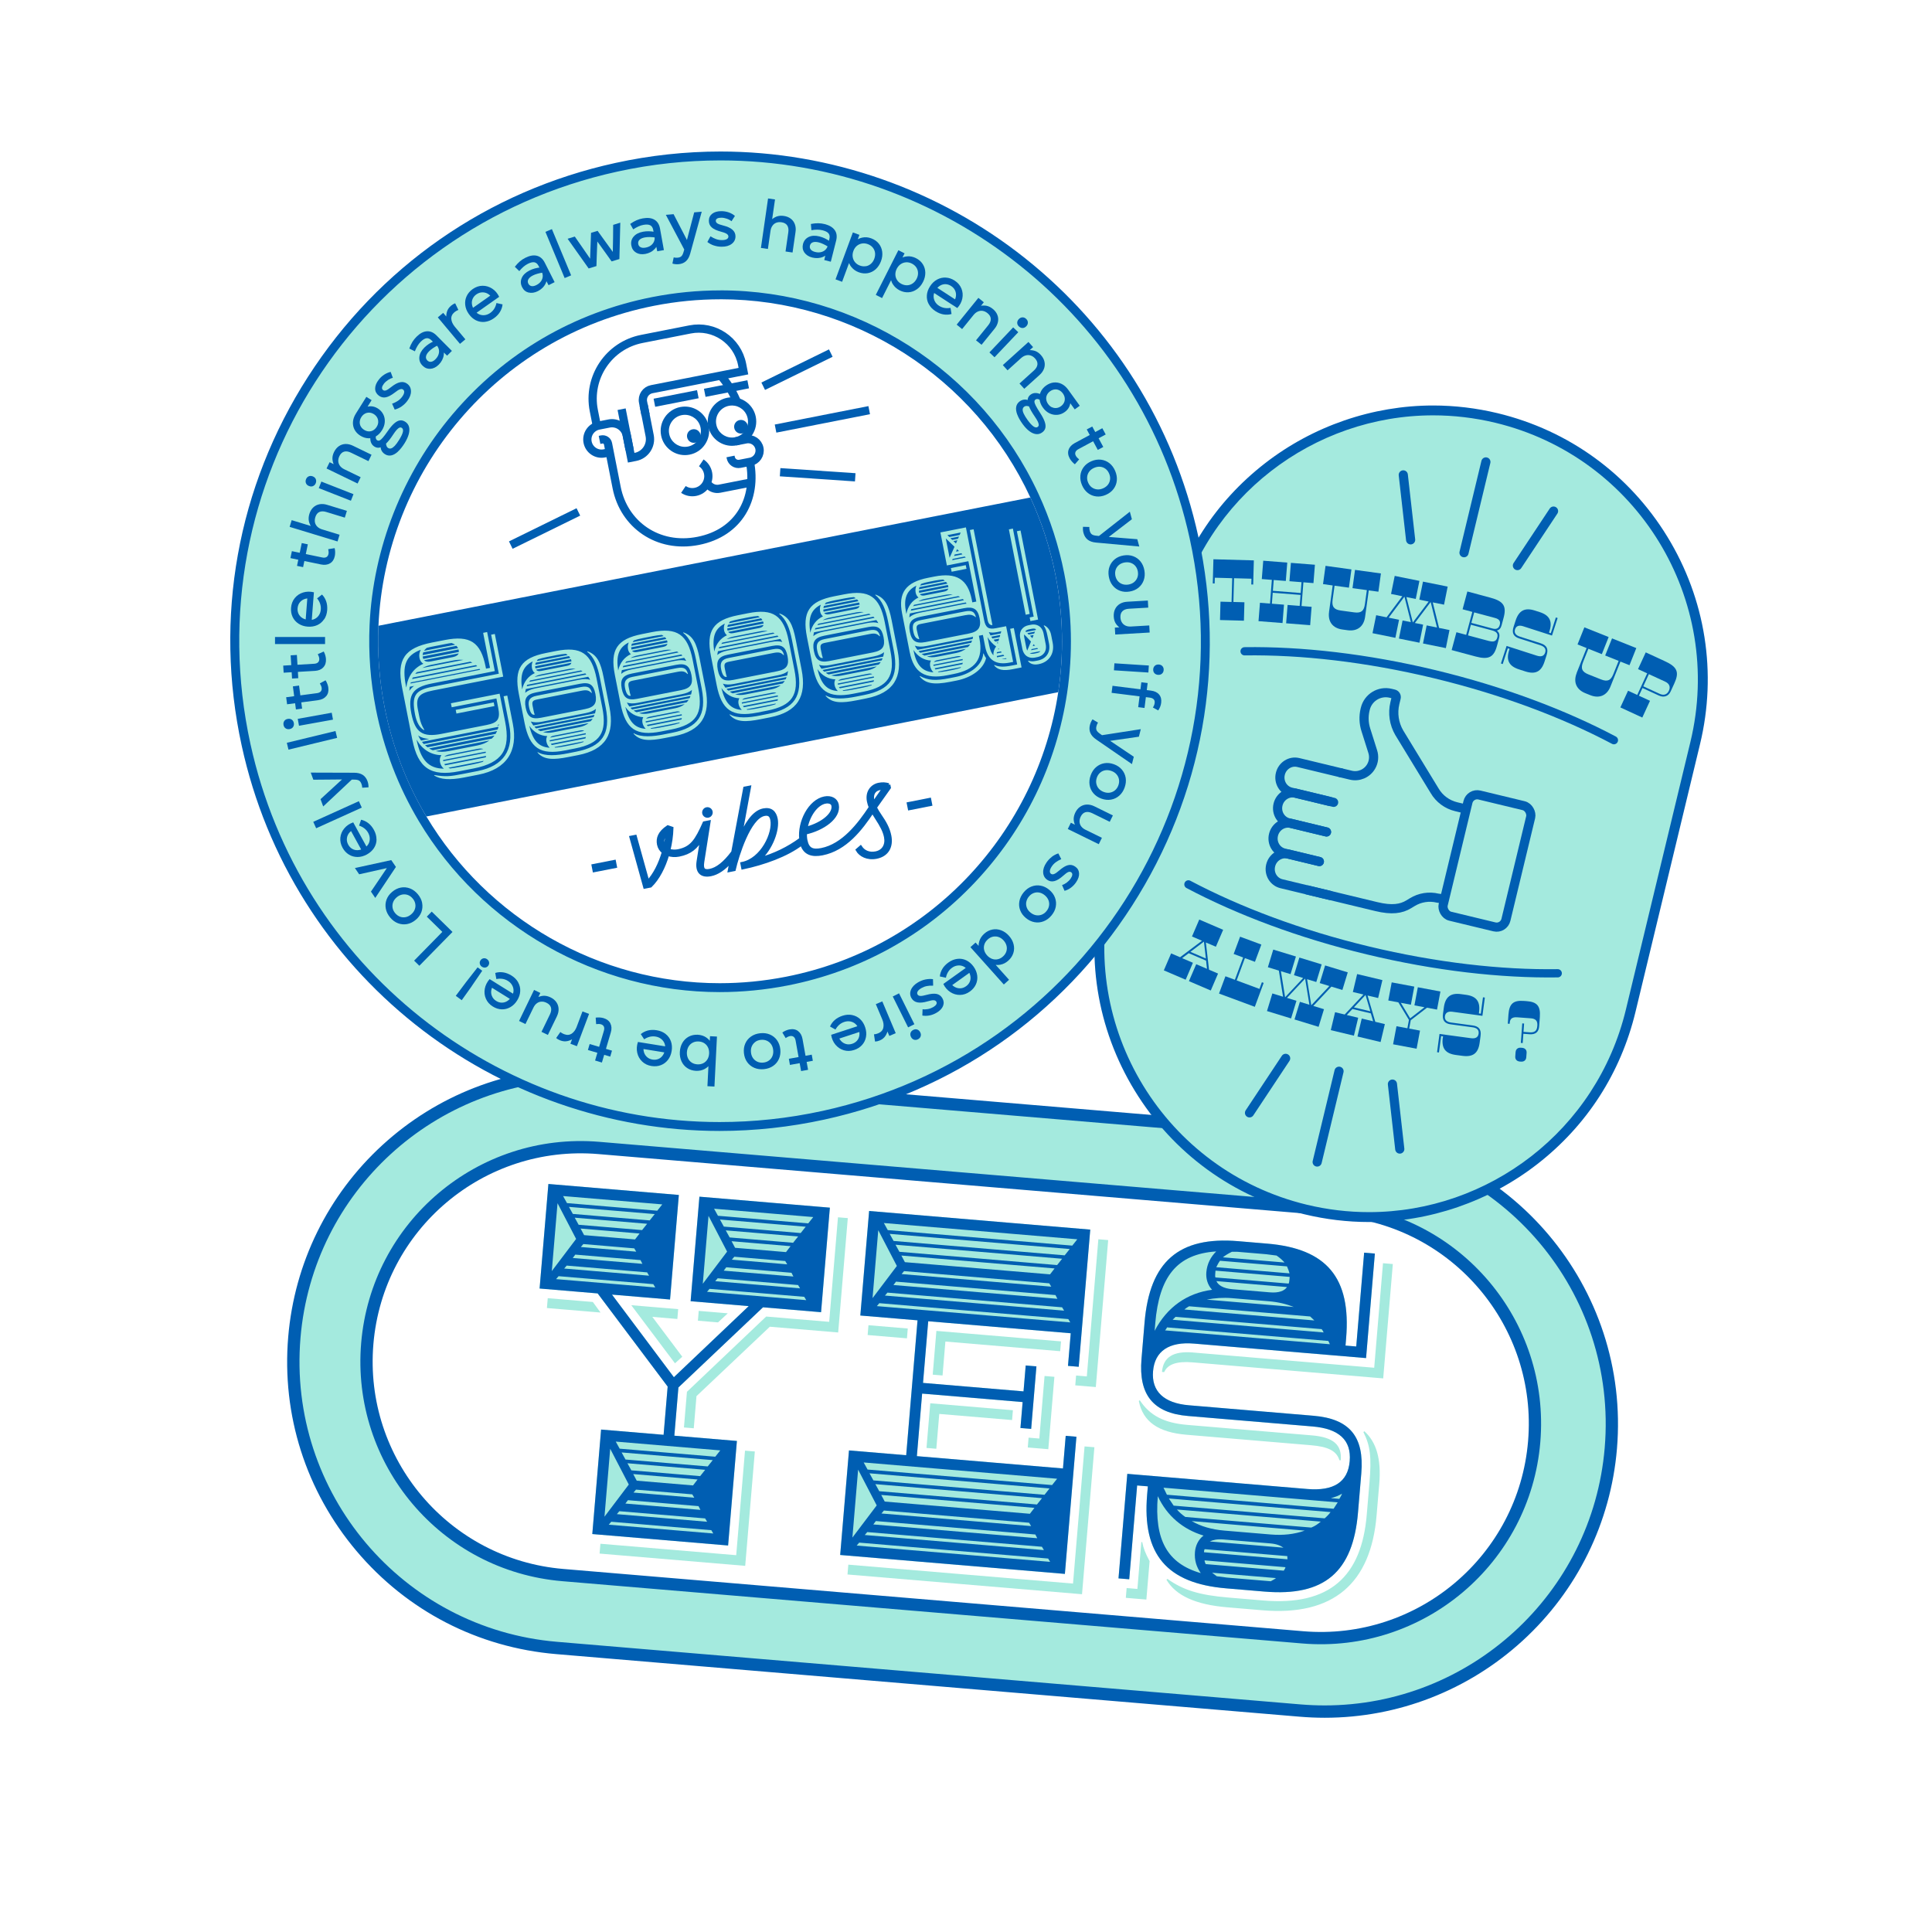 <?xml version="1.0" encoding="UTF-8"?> <svg xmlns="http://www.w3.org/2000/svg" id="Layer_1" viewBox="0 0 584 584"><defs><style>.cls-1,.cls-2{fill:#005eb2;}.cls-3,.cls-4{fill:#fff;}.cls-5{fill:#a4eade;}.cls-6{stroke-width:2.49px;}.cls-6,.cls-2,.cls-7,.cls-8,.cls-4,.cls-9{stroke:#005eb2;stroke-miterlimit:10;}.cls-6,.cls-7,.cls-8,.cls-9{fill:none;}.cls-2{stroke-width:1px;}.cls-7,.cls-8{stroke-linecap:round;}.cls-7,.cls-9{stroke-width:2.77px;}.cls-8{stroke-width:2.49px;}.cls-4{stroke-width:3.71px;}</style></defs><rect class="cls-3" width="584" height="584"></rect><path class="cls-5" d="m400.42,517.37c-2.45,0-4.93-.1-7.38-.31l-224.76-18.92c-47.74-4.02-83.32-46.13-79.3-93.88,1.84-21.84,11.75-42.02,27.92-56.81,16.07-14.7,36.87-22.8,58.57-22.8,2.45,0,4.93.1,7.38.31l224.76,18.92c47.74,4.02,83.32,46.13,79.3,93.88-1.84,21.84-11.75,42.02-27.92,56.81-16.07,14.7-36.88,22.8-58.58,22.8Z"></path><path class="cls-1" d="m175.47,326.51c2.39,0,4.8.1,7.23.3l224.76,18.92c46.8,3.94,81.54,45.07,77.61,91.87h0c-3.73,44.37-40.91,77.91-84.64,77.91-2.39,0-4.8-.1-7.23-.3l-224.76-18.92c-46.8-3.94-81.54-45.07-77.61-91.87h0c3.73-44.37,40.91-77.91,84.64-77.91m0-3.71h0c-22.17,0-43.41,8.27-59.83,23.29-16.51,15.11-26.64,35.71-28.52,58.02-1.99,23.62,5.34,46.61,20.64,64.72,15.3,18.11,36.73,29.18,60.36,31.17l224.76,18.92c2.5.21,5.04.32,7.54.32,22.16,0,43.41-8.27,59.83-23.29,16.51-15.11,26.64-35.71,28.52-58.02,4.1-48.77-32.23-91.78-81-95.88l-224.76-18.92c-2.5-.21-5.04-.32-7.53-.32h0Z"></path><path class="cls-4" d="m393.76,494.93l-223.62-18.82c-35.65-3-62.12-34.33-59.12-69.99h0c3-35.65,34.33-62.12,69.99-59.12l223.62,18.82c35.65,3,62.12,34.33,59.12,69.99h0c-3,35.65-34.33,62.12-69.99,59.12Z"></path><path class="cls-5" d="m181.68,432.12l18.91,1.59,1.23-14.58-21.16-28.16-17.55-1.48,2.66-31.6,39.43,3.32-2.66,31.6-17.55-1.48,18.71,24.97,22.62-21.49-17.56-1.48,2.66-31.6,39.43,3.32-2.66,31.6-17.55-1.48-25.57,24.23-1.23,14.58,18.91,1.59-2.66,31.6-41.05-3.46,2.66-31.6Zm-16.11-39.71l13.64,1.15,2.32,3.19-16.21-1.36.25-2.97Zm15.92,74.23l41.05,3.46,2.66-31.6,2.97.25-2.91,34.57-44.02-3.71.25-2.97Zm23.51-70.91l-.25,2.97-7.56-.64,9.05,12.05-2.21,1.99-13.21-17.57,14.18,1.19Zm2.66,24.97l23.94-22.74,19.04,1.6,2.66-31.6,2.97.25-2.91,34.57-20.66-1.74-22.17,20.98-.82,9.72-2.97-.25.91-10.8Zm3.55-24.45l8.78.74-2.95,2.74-6.08-.51.25-2.97Z"></path><path class="cls-5" d="m256.62,438.43l17.29,1.45,3.43-40.78-17.29-1.45,2.66-31.6,66.84,5.63-3.49,41.46-3.24-.27.83-9.86-43.08-3.63-1.57,18.64,30.38,2.56.66-7.83,3.24.27-1.59,18.9-3.24-.27.66-7.83-30.38-2.56-1.59,18.91,44.16,3.72.83-9.86,3.24.27-3.49,41.46-67.92-5.72,2.66-31.6Zm-.19,34.53l67.92,5.72,3.49-41.46,2.97.25-3.74,44.43-70.89-5.97.25-2.97Zm6.09-72.38l11.88,1-.25,2.97-11.88-1,.25-2.97Zm18.68,23.6l24.98,2.1-.25,2.97-22.01-1.85-.89,10.53-2.97-.25,1.14-13.5Zm1.84-21.88l37.68,3.17-.25,2.97-34.7-2.92-.86,10.26-2.97-.25,1.11-13.23Zm27.88,32.27l3.24.27,1.59-18.91,2.97.25-1.84,21.88-6.21-.52.25-2.97Zm14.36-18.78l3.24.27,3.49-41.46,2.97.25-3.74,44.43-6.21-.52.25-2.97Z"></path><path class="cls-5" d="m346.75,451.86l.22-2.57-3.24-.27-2.39,28.36-3.24-.27,2.66-31.6,54.42,4.58c7.97.67,12.28-2.09,12.81-8.44.53-6.35-3.26-9.79-11.22-10.46l-37.67-3.17c-10.53-.89-14.96-6.43-14.05-17.23l.93-11.07c1.55-18.36,10.35-26.05,28.31-24.54l8.78.74c17.96,1.51,25.38,10.3,23.83,28.66l-.18,2.16,3.24.27,2.39-28.36,3.24.27-2.66,31.6-51.99-4.38c-7.56-.64-11.88,2.26-12.4,8.34s3.27,9.66,10.83,10.3l37.67,3.17c10.94.92,15.38,6.33,14.45,17.4l-1,11.88c-1.51,17.96-10.16,25.39-28.26,23.87l-11.61-.98c-17.96-1.51-25.38-10.3-23.87-28.26Zm-6.18,28.17l3.24.27,1.19-14.18.27.02c.38,1.94.94,3.34,2.23,5.76l-.98,11.61-6.21-.52.25-2.97Zm3.96-56.78c3.01,4.6,7.31,6.87,14.33,7.46l37.67,3.17c6.48.55,9.15,2.81,8.75,7.54l-.41-.03c-.85-2.79-3.33-4.09-8.59-4.53l-37.67-3.17c-8.51-.72-13.13-3.96-14.37-10.19l.29-.25Zm16.17-14.41l54.69,4.6,2.66-31.6,2.97.25-2.91,34.57-57.66-4.85c-4.73-.4-7.53.59-8.54,2.95l-.67-.06c.38-4.46,3.39-6.38,9.47-5.87Zm-7.8,68.43c4.75,3.39,9.65,4.89,18.29,5.62l10.67.9c19.99,1.68,29.7-7.16,31.28-25.93l.81-9.59c.66-7.83.27-11.26-1.83-15.39l.29-.25c3.67,3.3,5.14,8.46,4.51,15.88l-.81,9.59c-1.73,20.53-13.04,30.45-34.51,28.65l-10.67-.9c-9.45-.8-15.48-3.48-18.34-8.34l.29-.25Z"></path><path class="cls-1" d="m181.68,432.12l18.91,1.59,1.23-14.58-21.16-28.16-17.55-1.48,2.66-31.6,39.43,3.32-2.66,31.6-17.55-1.48,18.71,24.97,22.62-21.49-17.56-1.48,2.66-31.6,39.43,3.32-2.66,31.6-17.55-1.48-25.57,24.23-1.23,14.58,18.91,1.59-2.66,31.6-41.05-3.46,2.66-31.6Zm-7.53-57.61l-5.62-10.81-1.73,20.52,7.35-9.72Zm23.92,14.66l-.59-1-28.63-2.41-.76.89,29.98,2.52Zm-26.68-25.5l27.28,2.3,1.52-1.91-29.98-2.52,1.18,2.14Zm24.81,21.94l-.59-1-24.31-2.05-.76.89,25.66,2.16Zm-23.04-18.67l23.23,1.96,1.52-1.91-25.93-2.18,1.18,2.14Zm21.03,15.1l-.58-1.14-19.71-1.66-.77,1.02,21.07,1.77Zm-19.27-11.82l19.17,1.61,1.52-1.91-21.88-1.84,1.18,2.14Zm1.64,3.13l15.39,1.3,1.38-1.79-17.83-1.5,1.06,1.99Zm15.76,5l-.6-1-15.39-1.3-.75.89,16.75,1.41Zm-2.25,70.39l-5.62-10.81-1.73,20.53,7.35-9.72Zm25.54,14.8l-.59-1-30.25-2.55-.76.89,31.6,2.66Zm-28.3-25.64l28.9,2.43,1.52-1.91-31.6-2.66,1.18,2.14Zm26.43,22.08l-.6-1-25.93-2.18-.75.89,27.28,2.3Zm-24.66-18.8l24.85,2.09,1.52-1.91-27.55-2.32,1.18,2.14Zm22.65,15.23l-.58-1.14-21.34-1.8-.77,1.02,22.69,1.91Zm-20.89-11.96l20.8,1.75,1.52-1.91-23.5-1.98,1.18,2.14Zm1.64,3.13l17.01,1.43,1.37-1.79-19.45-1.64,1.06,1.99Zm17.38,5.13l-.6-1-17.01-1.43-.75.89,18.36,1.55Zm9.93-74.37l-5.62-10.81-1.73,20.52,7.35-9.72Zm23.92,14.66l-.6-1-28.63-2.41-.76.89,29.98,2.52Zm-26.68-25.5l27.28,2.3,1.52-1.91-29.98-2.52,1.18,2.14Zm24.81,21.94l-.59-1-24.31-2.05-.75.89,25.66,2.16Zm-23.04-18.67l23.23,1.95,1.52-1.91-25.93-2.18,1.18,2.14Zm21.03,15.1l-.58-1.14-19.72-1.66-.76,1.02,21.07,1.77Zm-19.27-11.82l19.18,1.61,1.52-1.91-21.88-1.84,1.18,2.14Zm1.64,3.13l15.39,1.3,1.38-1.79-17.83-1.5,1.06,1.99Zm15.76,5l-.6-1-15.39-1.3-.75.89,16.74,1.41Z"></path><path class="cls-1" d="m309.12,423.81l-30.38-2.56-1.59,18.91,44.16,3.72.83-9.86,3.24.27-3.49,41.46-67.92-5.72,2.66-31.6,17.29,1.45,3.43-40.78-17.29-1.45,2.66-31.6,66.84,5.63-3.49,41.46-3.24-.27.83-9.86-43.08-3.63-1.57,18.64,30.38,2.56.66-7.83,3.24.27-1.59,18.9-3.24-.27.66-7.83Zm-44.11,31.24l-5.62-10.81-1.73,20.53,7.35-9.72Zm52.42,17.06l-.6-1-57.12-4.81-.75.89,58.47,4.92Zm-55.18-27.9l55.77,4.69,1.52-1.91-58.47-4.92,1.18,2.14Zm53.3,24.34l-.6-1-52.8-4.44-.75.89,54.15,4.56Zm-51.54-21.06l51.72,4.35,1.52-1.91-54.42-4.58,1.18,2.14Zm7.09-64.82l-5.62-10.81-1.73,20.53,7.35-9.72Zm42.44,82.31l-.58-1.14-48.21-4.06-.77,1.02,49.56,4.17Zm-47.76-14.22l47.67,4.01,1.52-1.91-50.37-4.24,1.18,2.14Zm57.74-51.03l-.6-1-57.12-4.81-.75.89,58.47,4.92Zm-56.1,54.16l43.89,3.69,1.38-1.79-46.32-3.9,1.06,1.99Zm44.26,7.4l-.6-1-43.89-3.69-.75.89,45.24,3.81Zm-43.33-89.46l55.77,4.69,1.52-1.91-58.47-4.92,1.18,2.14Zm53.3,24.34l-.6-1-52.8-4.44-.75.89,54.15,4.56Zm-51.54-21.06l51.72,4.35,1.52-1.91-54.42-4.58,1.18,2.14Zm49.52,17.5l-.58-1.14-48.21-4.06-.77,1.02,49.56,4.17Zm-47.76-14.22l47.67,4.01,1.52-1.91-50.37-4.24,1.18,2.14Zm1.64,3.13l43.89,3.69,1.38-1.79-46.32-3.9,1.06,1.99Zm44.26,7.4l-.6-1-43.89-3.69-.75.89,45.24,3.81Z"></path><path class="cls-1" d="m346.75,451.86l.22-2.57-3.24-.27-2.39,28.36-3.24-.27,2.66-31.6,54.42,4.58c7.97.67,12.28-2.09,12.81-8.44.53-6.35-3.26-9.79-11.22-10.46l-37.67-3.17c-10.53-.89-14.96-6.43-14.05-17.23l.93-11.07c1.55-18.36,10.35-26.05,28.31-24.54l8.78.74c17.96,1.51,25.38,10.3,23.83,28.66l-.18,2.16,3.24.27,2.39-28.36,3.24.27-2.66,31.6-51.99-4.38c-7.56-.64-11.88,2.26-12.4,8.34s3.27,9.66,10.83,10.3l37.67,3.17c10.94.92,15.38,6.33,14.45,17.4l-1,11.88c-1.51,17.96-10.16,25.39-28.26,23.87l-11.61-.98c-17.96-1.51-25.38-10.3-23.87-28.26Zm19.63-61.99c-1.37-1.48-1.89-3.42-1.73-5.31.22-2.57,1.34-4.65,2.98-6.28-11.9.77-17.24,7.66-18.42,21.7l-.19,2.3c3.73-7.17,9.8-11.41,17.36-12.41Zm-3.4,85.66c-1.34-1.88-1.98-3.97-1.77-6.41.16-1.89.99-3.72,2.59-4.95-6.23-1.88-11.06-5.96-13.82-11.91-1.11,13.23,2.91,20.37,13,23.26Zm-10.24-23.71l50.37,4.24,1.25-1.93-52.66-4.43,1.04,2.13Zm49.25-45.49l-.46-.99-48.75-4.1c-.16.26-.33.65-.62.9l49.83,4.19Zm-47.22,48.79l45.64,3.84c.73-.62,1.33-1.25,1.79-1.89l-48.88-4.11,1.45,2.16Zm45.34-52.35c-.11-.28-.35-.71-.6-1l-44.16-3.72-.89.88,45.64,3.84Zm-41.82,55.77l38.08,3.21c1.13-.45,1.99-1.06,2.87-1.8l-43.48-3.66c.74.88,1.63,1.63,2.53,2.25Zm39-59.41l-1.26-1.19-36.59-3.08c-.43.24-1,.6-1.44.97l39.3,3.31Zm-27.24,63.53l14.04,1.18c3.78.32,7.21-.07,10.3-1.17l-34.16-2.88c2.72,1.59,6.04,2.55,9.82,2.87Zm19.12,8.68l-.05-.96-24.98-2.1c-.16.26-.19.66-.21.93l25.25,2.13Zm-24.74,1.45l23.63,1.99c.17-.39.46-.64.5-1.05l-24.44-2.06c-.03.41.21.7.32,1.11Zm26.67-77.72c-2.24-.87-4.64-1.48-7.47-1.72l-11.21-.94c-2.7-.23-5.3-.04-7.65.44l26.33,2.22Zm-3.13,72.76c-.9-.62-2.08-1.13-3.97-1.29l-14.18-1.19c-1.89-.16-3.14.14-4.13.6l22.28,1.88Zm-20.17,8.64l3.09.4,13.23,1.11c.57-.36,1.14-.58,1.58-.96l-19.31-1.62,1.41,1.07Zm-.42-90.33l22.15,1.86c.17-.39.2-.8.25-1.34l.06-.68-22.42-1.89-.06.68c-.05.54-.08.94.02,1.36Zm22.41-1.24c-.21-.7-.43-1.4-.77-2.1l-20.25-1.7c-.46.64-.79,1.29-1.12,1.95l22.15,1.86Zm-17.27,4.8l11.34.95c2.7.23,4.39-.45,5.17-1.6l-21.34-1.8c.57,1.27,2.13,2.22,4.83,2.45Zm15.77-8.06c-.62-.73-1.51-1.49-2.41-2.11l-3.09-.4-8.78-.74h-1.63c-.99.46-1.99,1.06-2.73,1.67l18.64,1.57Zm16.56,71.43c.32-.52.63-1.03.81-1.56-1,.6-2.13,1.04-3.38,1.35l2.57.22Z"></path><path class="cls-5" d="m413.83,367.9c-6.41,0-12.85-.77-19.14-2.29-21.15-5.1-39.04-18.12-50.39-36.68s-14.79-40.42-9.7-61.56l19.51-80.94c8.85-36.72,41.38-62.37,79.1-62.37,6.41,0,12.85.77,19.14,2.29,43.65,10.52,70.6,54.59,60.08,98.24l-19.51,80.94c-8.85,36.72-41.38,62.37-79.1,62.37Z"></path><path class="cls-1" d="m433.21,125.55c6.2,0,12.5.73,18.79,2.24h0c42.92,10.34,69.33,53.52,58.98,96.44l-19.51,80.94c-8.83,36.62-41.56,61.23-77.65,61.23-6.2,0-12.5-.73-18.79-2.24h0c-42.92-10.34-69.33-53.52-58.98-96.44l19.51-80.94c8.83-36.62,41.56-61.23,77.65-61.23m0-2.98c-18.29,0-36.36,6.22-50.88,17.51-14.96,11.63-25.22,27.54-29.67,46l-19.51,80.94c-5.19,21.53-1.68,43.8,9.87,62.69s29.78,32.16,51.31,37.35c6.41,1.54,12.96,2.33,19.49,2.33,18.29,0,36.36-6.22,50.88-17.51,14.96-11.63,25.22-27.54,29.67-46l19.51-80.94c5.19-21.53,1.68-43.8-9.87-62.69-11.56-18.9-29.78-32.16-51.31-37.35-6.41-1.54-12.96-2.33-19.49-2.33h0Z"></path><rect class="cls-9" x="439.72" y="241.41" width="19.5" height="37.68" rx="2.87" ry="2.87" transform="translate(825.45 618.56) rotate(-166.45)"></rect><path class="cls-9" d="m436.68,271.78l-2.07-.29c-2.64-.64-5.42-.2-7.73,1.22l-1.02.62c-2.31,1.42-5.16,1.84-9.8.72l-21.12-5.09"></path><path class="cls-7" d="m398.81,260.42l-9.31-2.24c-2.39-.58-4.82.96-5.41,3.43h0c-.6,2.47.86,4.94,3.26,5.52l14.66,3.53"></path><path class="cls-7" d="m400.97,251.48l-10.61-2.56c-2.39-.58-4.82.96-5.41,3.43h0c-.6,2.47.86,4.94,3.26,5.52l10.61,2.56"></path><path class="cls-7" d="m403.13,242.53l-11.4-2.75c-2.39-.58-4.82.96-5.41,3.43h0c-.6,2.47.86,4.94,3.26,5.52l11.4,2.75"></path><path class="cls-7" d="m405.28,233.59l-12.85-3.1c-2.39-.58-4.82.96-5.41,3.43h0c-.6,2.47.86,4.94,3.26,5.52l11.67,2.81"></path><path class="cls-7" d="m442.64,244.45l-2.48-.6c-2.74-.66-5.09-2.4-6.51-4.83l-10.68-17.52c-1.58-2.7-2.06-5.91-1.33-8.95l.39-1.62c.12-.51-.19-1.02-.7-1.14l-.96-.23c-3.41-.82-6.85,1.28-7.67,4.69l-.06.24c-.49,2.04-.41,4.17.24,6.16l2.06,6.52c.49,1.5.32,3.14-.47,4.5h0c-1.23,2.15-3.74,3.23-6.15,2.65l-3.03-.73"></path><path class="cls-1" d="m368.94,181.87l3.33.09.2-7.18-5.26-.15-.05,1.74-.57-.02.2-7.3,12.22.34-.2,7.3-.57-.02.05-1.74-5.26-.15-.2,7.18,3.33.09-.15,5.57-7.23-.2.15-5.57Z"></path><path class="cls-1" d="m380.85,182.21l3.04.24.56-7.17-3.04-.24.44-5.55,7.26.57-.44,5.55-3.65-.29-.26,3.27,8.4.66.26-3.27-3.65-.29.44-5.55,7.26.57-.44,5.55-3.04-.24-.56,7.17,3.04.24-.44,5.55-7.26-.57.44-5.55,3.65.29.26-3.32-8.4-.66-.26,3.32,3.66.29-.44,5.55-7.26-.57.44-5.55Z"></path><path class="cls-1" d="m401.73,185.01l1.11-8.04-2.92-.41.76-5.52,7.83,1.08-.76,5.52-4.34-.6-.59,4.24c-.29,2.1.38,2.98,2.48,3.27l4.01.55c2.12.29,2.98-.38,3.27-2.48l.59-4.24-4.34-.6.76-5.52,7.83,1.08-.76,5.52-2.92-.4-1.11,8.04c-.4,2.9-2.39,4.4-5.29,4l-1.6-.22c-2.9-.4-4.4-2.39-4-5.29Z"></path><path class="cls-1" d="m415.98,185.96l3.15.64,4.76-6.37-3.41-.69,1.11-5.46,7.47,1.51-1.11,5.46-2.82-.57,1.94,7.68,4.78-6.32-2.82-.57,1.11-5.46,7.46,1.51-1.1,5.46-3.41-.69,1.91,7.72,3.15.64-1.1,5.46-6.91-1.4,1.11-5.46,3.12.63-1.91-7.7-4.78,6.34,2.5.5-1.11,5.46-6.21-1.26,1.11-5.46,2.5.5-1.94-7.7-4.76,6.35,3.13.63-1.11,5.46-6.91-1.4,1.11-5.46Z"></path><path class="cls-1" d="m440.25,191.11l2.94.79,1.86-6.94-2.94-.79,1.44-5.38,6.99,1.88c3.95,1.06,4.92,2.53,3.96,6.09l-.61,2.28c-.23.87-.72,1.41-1.43,1.56.72.54.94,1.26.68,2.25l-.62,2.3c-.95,3.54-2.52,4.35-6.48,3.29l-7.24-1.94,1.44-5.38Zm9.84,2.64c1.45.39,2.2.07,2.5-1.05.3-1.13-.19-1.78-1.64-2.16l-6.34-1.7-.86,3.22,6.34,1.7Zm1.01-3.77c1.24.33,1.95-.02,2.24-1.1s-.15-1.74-1.39-2.07l-6.34-1.7-.85,3.17,6.34,1.7Z"></path><path class="cls-1" d="m456.17,196.57l.14-.43-.54-.17-1.53,4.76-.54-.18,1.71-5.3,9.13,2.94c1.34.43,2.18.13,2.53-.94.34-1.06-.17-1.8-1.51-2.23l-6.32-2.03c-1.77-.57-2.3-1.69-1.72-3.5l.6-1.86c.99-3.08,2.8-4.05,5.82-3.08l1.47.47c3.01.97,3.93,2.77,2.94,5.85l-.12.36.54.17,1.53-4.76.54.17-1.71,5.3-8.72-2.81c-1.27-.41-2.12-.08-2.45.94-.33,1.02.18,1.78,1.45,2.19l6.32,2.03c1.83.59,2.38,1.69,1.78,3.55l-.64,1.99c-.97,3.01-2.74,3.94-5.78,2.96l-1.95-.63c-3.01-.97-3.93-2.77-2.96-5.78Z"></path><path class="cls-1" d="m476.58,203.43l3.01-7.54-2.74-1.09,2.07-5.17,7.34,2.93-2.06,5.17-4.07-1.62-1.59,3.98c-.79,1.97-.35,2.99,1.62,3.77l3.76,1.5c1.99.79,2.99.35,3.77-1.62l1.59-3.98-4.07-1.62,2.07-5.17,7.34,2.93-2.06,5.17-2.74-1.09-3.01,7.54c-1.08,2.72-3.37,3.7-6.09,2.62l-1.5-.6c-2.72-1.09-3.7-3.37-2.62-6.09Z"></path><path class="cls-1" d="m492.13,208.79l2.77,1.27,3.01-6.53-2.77-1.27,2.33-5.06,5.79,2.67c3.76,1.73,4.43,3.3,2.82,6.78l-1.09,2.38c-.67,1.45-2.06,1.91-3.57,1.21l-4.93-2.27-1.08,2.33,3.35,1.54-2.33,5.06-6.63-3.06,2.33-5.06Zm9.53.93c1.25.58,2.27.24,2.81-.93.54-1.17.13-2.17-1.12-2.74l-4.93-2.27-1.69,3.67,4.93,2.27Z"></path><path class="cls-1" d="m353.98,288.18l2.73,1.17,6.62-4.98-3.02-1.29,2.2-5.12,7.22,3.1-2.2,5.12-3.02-1.29.95,8.23,2.73,1.17-2.2,5.12-6.6-2.83,2.2-5.12,3.26,1.4-.28-2.48-5.25-2.25-1.99,1.5,3.26,1.4-2.19,5.12-6.6-2.83,2.2-5.12Zm10.53,1.54l-.59-5.09-4.09,3.09,4.68,2.01Z"></path><path class="cls-1" d="m370.41,295.1l2.86,1.06,2.5-6.74-2.86-1.06,1.94-5.22,6.43,2.38-1.94,5.22-3.03-1.12-2.5,6.74,6.89,2.56.74-2.01.54.2-2.68,7.23-10.82-4.01,1.94-5.22Z"></path><path class="cls-1" d="m384.61,300.3l3.23.99-1.27-7.9-3.32-1.02,1.63-5.33,6.85,2.09-1.63,5.33-2.91-.89,1.27,7.88,5.46-5.82-2.78-.85,1.63-5.33,6.74,2.06-1.63,5.33-2.78-.85,1.27,7.88,5.46-5.82-2.91-.89,1.63-5.33,6.85,2.09-1.63,5.33-3.32-1.02-5.47,5.84,3.23.99-1.63,5.33-7.28-2.23,1.63-5.33,2.87.88-1.29-7.91-5.49,5.84,2.87.88-1.63,5.33-7.28-2.23,1.63-5.33Z"></path><path class="cls-1" d="m403.58,305.97l2.89.69,5.67-6.04-3.2-.76,1.29-5.42,7.64,1.82-1.29,5.42-3.2-.76,2.34,7.95,2.89.69-1.29,5.42-6.99-1.67,1.29-5.42,3.45.82-.7-2.39-5.56-1.32-1.71,1.82,3.45.82-1.29,5.42-6.99-1.67,1.29-5.42Zm10.64-.28l-1.45-4.92-3.51,3.74,4.96,1.18Z"></path><path class="cls-1" d="m422.15,310.21l3.27.61.47-2.53-3.2-5.3-3.04-.57,1.03-5.47,6.83,1.28-1.03,5.47-3.04-.57,2.82,4.69,4.33-3.35-3.04-.57,1.03-5.47,6.83,1.28-1.03,5.47-3.04-.57-4.9,3.78-.47,2.53,3.27.61-1.03,5.47-7.11-1.33,1.03-5.47Z"></path><path class="cls-1" d="m436.14,313.72l.06-.45-.57-.08-.67,4.95-.57-.08.74-5.52,9.5,1.28c1.39.19,2.17-.26,2.32-1.37.15-1.11-.48-1.75-1.88-1.93l-6.58-.89c-1.84-.25-2.57-1.26-2.31-3.15l.26-1.93c.43-3.21,2.05-4.48,5.18-4.05l1.53.21c3.14.42,4.36,2.03,3.93,5.24l-.05.38.57.08.67-4.95.57.08-.74,5.52-9.08-1.23c-1.32-.18-2.1.29-2.25,1.35-.14,1.06.49,1.72,1.81,1.9l6.58.89c1.91.26,2.64,1.25,2.38,3.18l-.28,2.07c-.42,3.14-2.01,4.36-5.17,3.94l-2.03-.27c-3.14-.42-4.36-2.03-3.94-5.17Z"></path><path class="cls-1" d="m460.13,309.35l.57.04-.18,2.52,1.88.14c1.47.11,2.18-.46,2.28-1.86l.02-.21c.1-1.4-.52-2.07-1.99-2.17l-4.08-.3c-1.47-.11-2.18.39-2.27,1.65l-.02.31-.57-.04.2-2.75c.24-3.25,1.46-4.36,4.64-4.12l.85.06c3.18.23,4.23,1.5,4,4.75l-.21,2.87c-.12,1.71-1.11,2.52-2.89,2.39l-1.88-.14-.2,2.8-.57-.04.43-5.89Zm-1.99,8.64c.06-.85.7-1.36,1.57-1.29l.38.03c.88.06,1.43.65,1.37,1.51l-.1,1.35c-.06.85-.67,1.38-1.58,1.32l-.38-.03c-.9-.07-1.43-.68-1.37-1.53l.1-1.35Z"></path><line class="cls-7" x1="449.15" y1="139.63" x2="442.54" y2="167.07"></line><path class="cls-8" d="m376.21,196.87c17.15-.25,36.89,1.97,57.45,6.92,20.51,4.94,39.06,11.94,54.19,19.95"></path><path class="cls-8" d="m470.87,294.2c-17.15.25-36.89-1.97-57.45-6.92-20.51-4.94-39.06-11.94-54.19-19.95"></path><line class="cls-7" x1="424.18" y1="143.55" x2="426.4" y2="163.18"></line><line class="cls-7" x1="469.6" y1="154.49" x2="458.68" y2="170.96"></line><line class="cls-7" x1="398.15" y1="351.25" x2="404.76" y2="323.81"></line><line class="cls-7" x1="377.7" y1="336.39" x2="388.62" y2="319.92"></line><line class="cls-7" x1="423.12" y1="347.33" x2="420.9" y2="327.7"></line><path class="cls-5" d="m217.52,340.51c-32.93,0-65.33-11.36-91.25-31.98-26.29-20.92-44.71-50.55-51.89-83.43-8.35-38.27-1.3-77.51,19.85-110.48,21.16-32.97,53.88-55.73,92.15-64.08,10.35-2.26,20.92-3.4,31.42-3.4,32.93,0,65.33,11.36,91.25,31.98,26.29,20.92,44.71,50.55,51.89,83.43,8.35,38.27,1.3,77.51-19.85,110.48-21.16,32.97-53.88,55.73-92.15,64.08-10.35,2.26-20.92,3.4-31.42,3.4Z"></path><path class="cls-1" d="m217.8,48.49c66.83,0,126.99,46.38,141.83,114.35,17.11,78.41-32.57,155.84-110.98,172.96-10.44,2.28-20.87,3.37-31.13,3.37-66.83,0-126.99-46.38-141.83-114.35-17.11-78.41,32.57-155.84,110.98-172.96,10.44-2.28,20.87-3.37,31.13-3.37m0-2.69v2.69-2.69c-10.6,0-21.27,1.16-31.71,3.44-38.62,8.43-71.65,31.4-93,64.67-21.35,33.27-28.46,72.87-20.03,111.49,3.7,16.93,10.21,32.88,19.37,47.4,8.85,14.04,19.95,26.41,32.99,36.79,26.15,20.81,58.86,32.27,92.09,32.27,10.59,0,21.26-1.16,31.7-3.44,38.62-8.43,71.65-31.4,93-64.67,21.35-33.27,28.46-72.87,20.03-111.49-3.7-16.93-10.21-32.88-19.37-47.4-8.85-14.04-19.95-26.41-32.99-36.79-26.15-20.81-58.85-32.27-92.08-32.27h0Z"></path><path class="cls-3" d="m217.54,298.54c-36.61,0-71.03-19.56-89.82-51.05-6.15-10.31-10.46-21.57-12.8-33.45-1.62-8.25-2.26-16.65-1.89-24.96,2.15-48.33,36.86-88.62,84.4-97.98,6.71-1.32,13.55-1.99,20.32-1.99,40.61,0,77.86,23.82,94.9,60.69,3.49,7.55,6.08,15.56,7.71,23.81,2.34,11.88,2.62,23.93.83,35.81-6.57,43.6-40.06,78.61-83.34,87.13-6.71,1.32-13.54,1.99-20.32,1.99Z"></path><path class="cls-1" d="m217.77,90.46c40.24,0,76.9,23.62,93.68,59.91,3.4,7.35,5.98,15.21,7.61,23.51,2.36,12,2.54,23.92.82,35.35-6.32,41.94-38.26,77.35-82.27,86.01-6.73,1.32-13.45,1.96-20.06,1.96-36.61,0-70.25-19.55-88.66-50.39-5.92-9.93-10.27-21.03-12.63-33.02-1.63-8.3-2.22-16.55-1.86-24.64,2.07-46.51,35.61-87.33,83.32-96.72,6.74-1.33,13.45-1.96,20.06-1.96m0-2.69v2.69-2.69c-6.87,0-13.79.68-20.59,2.01-23.79,4.68-44.64,16.9-60.3,35.33-15.2,17.89-24.14,40.58-25.18,63.9-.38,8.42.27,16.92,1.91,25.28,2.37,12.04,6.73,23.44,12.96,33.88,19.03,31.89,53.89,51.71,90.97,51.71,6.86,0,13.79-.68,20.58-2.01,21.88-4.3,41.49-15.13,56.71-31.32,14.9-15.84,24.48-35.52,27.7-56.93,1.81-12.03,1.53-24.23-.84-36.27-1.64-8.36-4.27-16.47-7.81-24.12-17.27-37.34-54.99-61.47-96.12-61.47h0Z"></path><path class="cls-1" d="m134.28,282.25l-5.27-5.17,1.49-1.52,6.28,6.15-10.02,10.22-1.58-1.55,9.12-9.3-.02,1.16Z"></path><path class="cls-1" d="m127.6,272.95c.18.94.1,1.85-.22,2.74-.33.89-.9,1.68-1.72,2.36-.81.68-1.69,1.11-2.62,1.28-.93.17-1.85.08-2.74-.25-.89-.34-1.68-.92-2.37-1.75-.69-.83-1.13-1.71-1.31-2.65-.18-.94-.11-1.86.22-2.75.33-.89.9-1.68,1.72-2.36.81-.68,1.69-1.11,2.62-1.28.93-.17,1.85-.08,2.74.26.89.34,1.69.93,2.38,1.75.69.83,1.13,1.71,1.31,2.64Zm-4.3-2.41c-.55-.2-1.12-.25-1.71-.14-.58.11-1.14.38-1.66.82-.52.44-.89.94-1.1,1.49-.21.56-.26,1.13-.16,1.71.1.58.37,1.12.79,1.62.42.5.91.85,1.46,1.06.55.2,1.12.25,1.7.13.58-.11,1.13-.39,1.65-.83.52-.44.89-.93,1.1-1.49.21-.55.27-1.12.16-1.7-.1-.58-.37-1.12-.79-1.62s-.91-.85-1.46-1.06Z"></path><path class="cls-1" d="m113.43,271.42l-1.3-1.91,3.21-4.74,2.13-3.16.4.59-3.72.83-5.58,1.25-1.29-1.89,10.99-2.4,1.41,2.06-6.24,9.36Z"></path><path class="cls-1" d="m113.82,253.73c0,.95-.26,1.82-.77,2.61-.51.79-1.23,1.44-2.16,1.95-.92.5-1.85.76-2.8.76-.95,0-1.81-.23-2.61-.72s-1.44-1.17-1.93-2.07c-.55-1-.77-2.03-.67-3.06.11-1.04.5-1.97,1.19-2.79.68-.83,1.58-1.44,2.7-1.83l1,1.83c-.82.21-1.48.58-1.99,1.1-.51.52-.81,1.12-.91,1.8-.1.68.03,1.36.39,2.01.3.55.7.97,1.19,1.26.49.29,1.04.43,1.63.41.6-.02,1.2-.19,1.79-.52l.25-.14c.53-.29.93-.68,1.22-1.17.29-.49.43-1.04.43-1.64,0-.6-.16-1.18-.46-1.74-.31-.56-.7-1.03-1.18-1.39-.48-.37-1.01-.64-1.59-.82l.61-1.78c.78.17,1.5.5,2.17,1.02.67.51,1.24,1.2,1.72,2.08.51.93.76,1.88.76,2.83Zm-4.31,3.67l-3.5-6.38,1.61-.88,3.5,6.38-1.61.88Z"></path><path class="cls-1" d="m95.57,250.36l-.88-1.94,13.79-6.24.88,1.94-13.79,6.24Z"></path><path class="cls-1" d="m111.41,237.99l-1.92.12c0-.38-.08-.77-.24-1.18-.17-.46-.41-.79-.72-.98s-.8-.29-1.47-.29l-3.26-.05-3.06.03-6.02.05-.79-2.15,13.08.04c1.07,0,1.94.21,2.61.63.66.42,1.15,1.06,1.46,1.9.22.6.33,1.22.31,1.87Zm-13.71,5.79l-.81-2.21,4.5-4.13,2.69-2.47,2.79.19-9.17,8.61Z"></path><path class="cls-1" d="m87.2,226.6l-.5-2.07,14.71-3.56.5,2.07-14.71,3.56Z"></path><path class="cls-1" d="m88.59,219.76c-.24.34-.59.55-1.06.63-.46.08-.86,0-1.2-.23-.34-.23-.55-.58-.63-1.04-.08-.45,0-.84.23-1.18.23-.34.58-.55,1.04-.63.47-.09.88-.01,1.22.22s.55.58.63,1.04c.08.45,0,.84-.23,1.18Zm1.79-.38l-.38-2.09,10.27-1.85.38,2.09-10.26,1.85Z"></path><path class="cls-1" d="m98.61,210.42c-.56.67-1.37,1.08-2.44,1.22l-5.9.78-.43.06-3.06.41-.28-2.13,9.29-1.23c.53-.07.91-.24,1.16-.52.25-.28.34-.64.28-1.09-.05-.39-.24-.84-.55-1.35l1.73-.93c.23.36.41.73.55,1.11.14.39.24.76.28,1.11.14,1.04-.07,1.9-.63,2.57Zm-9.16,4.03l-.92-6.97,1.87-.25.92,6.97-1.86.25Z"></path><path class="cls-1" d="m97.71,201.75c-.6.63-1.44.98-2.52,1.04l-5.94.35-.43.02-3.08.18-.13-2.14,9.35-.56c.53-.03.93-.18,1.19-.44.26-.26.38-.62.36-1.07-.02-.39-.17-.86-.45-1.39l1.8-.8c.2.37.36.75.47,1.15.11.4.18.77.2,1.12.06,1.05-.21,1.89-.81,2.52Zm-9.43,3.36l-.42-7.02,1.88-.11.42,7.02-1.88.11Z"></path><path class="cls-1" d="m83.13,194.68v-2.13s15.13,0,15.13,0v2.13s-15.13,0-15.13,0Z"></path><path class="cls-1" d="m97.96,187.19c-.53.79-1.22,1.38-2.07,1.77-.86.38-1.82.54-2.88.46-1.05-.08-1.97-.38-2.76-.89-.79-.51-1.39-1.19-1.79-2.02s-.56-1.77-.48-2.79c.09-1.14.46-2.12,1.12-2.93s1.5-1.38,2.52-1.69c1.02-.32,2.11-.34,3.27-.06l-.16,2.08c-.8-.27-1.55-.32-2.26-.16-.71.16-1.29.5-1.75,1.01-.46.52-.71,1.15-.77,1.9-.05.62.06,1.19.31,1.71.25.51.64.92,1.15,1.24.51.31,1.1.49,1.78.55l.29.02c.6.05,1.15-.06,1.67-.31.51-.25.93-.63,1.26-1.13.33-.5.51-1.07.56-1.71.05-.64-.03-1.24-.23-1.81-.2-.57-.5-1.09-.89-1.55l1.48-1.16c.56.56.98,1.24,1.26,2.03.28.79.38,1.69.31,2.68-.08,1.06-.39,1.99-.91,2.78Zm-5.61.72l.56-7.26,1.84.14-.56,7.26-1.83-.14Z"></path><path class="cls-1" d="m99.76,170.28c-.75.45-1.65.56-2.7.35l-5.83-1.21-.42-.09-3.02-.63.44-2.1,9.17,1.91c.52.11.94.07,1.27-.11.32-.18.53-.5.62-.94.08-.39.06-.87-.07-1.46l1.94-.31c.1.41.15.82.15,1.23,0,.41-.03.79-.1,1.14-.21,1.03-.69,1.77-1.44,2.22Zm-9.98.77l1.43-6.89,1.84.38-1.43,6.89-1.84-.38Z"></path><path class="cls-1" d="m87.55,159.26l.62-2.03,6.75,2.06-.55.34c-.53-.7-.86-1.4-1-2.08-.14-.68-.09-1.41.14-2.18.25-.81.63-1.46,1.16-1.97.52-.5,1.15-.83,1.88-.97s1.5-.09,2.3.16l6.01,1.83-.63,2.05-5.63-1.72c-.82-.25-1.51-.24-2.08.02-.57.26-.96.78-1.2,1.55-.18.59-.21,1.12-.11,1.61.11.49.35.92.72,1.28.37.36.85.63,1.42.81l5.3,1.62-.62,2.03-14.48-4.41Z"></path><path class="cls-1" d="m94.64,146.93c-.38.17-.79.16-1.24-.02-.44-.17-.74-.44-.9-.82-.17-.38-.16-.78,0-1.22.17-.42.44-.72.81-.88.38-.17.78-.16,1.22,0,.45.18.76.45.92.83.16.38.16.78,0,1.22-.17.42-.44.72-.81.88Zm1.72.62l.78-1.98,9.71,3.81-.78,1.98-9.71-3.81Z"></path><path class="cls-1" d="m98.71,141.61l.92-1.9,2.12,1.03-.59.24c-.41-.81-.64-1.55-.67-2.22-.04-.68.12-1.38.48-2.12.37-.76.86-1.35,1.46-1.77.61-.42,1.28-.64,2.01-.66.74-.02,1.49.16,2.26.53l5.61,2.72-.94,1.93-5.26-2.55c-.78-.38-1.48-.49-2.08-.32-.6.17-1.08.62-1.43,1.34-.27.55-.38,1.08-.35,1.58.04.5.21.96.52,1.38.31.42.75.76,1.3,1.03l4.95,2.4-.93,1.91-9.39-4.55Z"></path><path class="cls-1" d="m113.64,131.9c-.72.42-1.49.61-2.31.58-.82-.03-1.62-.29-2.41-.78-.77-.48-1.35-1.09-1.74-1.81-.38-.72-.55-1.5-.49-2.34.06-.83.34-1.66.85-2.48l3.2-5.11,1.59,1-1.44,2.31h-.83c.73-.33,1.44-.49,2.13-.46s1.36.25,2,.65c.74.46,1.29,1.06,1.66,1.78.37.73.52,1.51.46,2.35-.06.84-.34,1.66-.84,2.46-.51.82-1.13,1.44-1.85,1.86Zm.68-4.3c.03-.48-.07-.93-.3-1.36-.23-.42-.56-.77-1.01-1.06-.45-.28-.92-.43-1.39-.45-.48-.02-.93.09-1.35.33-.42.24-.78.58-1.06,1.05-.28.45-.44.92-.47,1.41-.03.49.07.94.3,1.36.23.42.57.77,1.02,1.05.46.29.93.45,1.41.47.48.02.92-.09,1.34-.33.42-.24.77-.59,1.05-1.04.29-.46.45-.93.47-1.42Zm5.96,8.92c-.69.63-1.37,1.01-2.03,1.14-.66.13-1.29.01-1.89-.37-.43-.27-.76-.61-.99-1.03-.23-.42-.33-.85-.31-1.3l1.67-1.17c-.07.26-.05.56.07.9.11.34.28.58.51.72.3.19.62.23.95.12.33-.11.69-.37,1.08-.78.39-.42.83-1.01,1.31-1.79.62-.99,1-1.79,1.13-2.39.13-.6.02-1.01-.34-1.24-.22-.14-.45-.16-.7-.06-.24.1-.52.32-.84.67-.32.35-.68.85-1.11,1.5-.75,1.15-1.46,2.04-2.11,2.67-.65.63-1.26,1.02-1.84,1.17-.57.15-1.13.05-1.68-.29-1.06-.67-1.44-1.88-1.12-3.64l1.75-.21c-.17.47-.23.88-.2,1.21.03.33.18.58.43.74.23.14.48.16.74.04.26-.12.58-.4.95-.83.38-.43.87-1.09,1.49-1.98.69-1,1.33-1.77,1.93-2.3s1.17-.85,1.71-.93c.54-.09,1.08.04,1.62.38.59.37.98.87,1.16,1.5.18.63.17,1.37-.05,2.21s-.63,1.75-1.23,2.73c-.69,1.11-1.39,1.98-2.08,2.61Z"></path><path class="cls-1" d="m121.41,122.85c-.64.44-1.34.76-2.1.97l-.79-1.79c.67-.24,1.25-.53,1.73-.85s.91-.72,1.26-1.18c.38-.5.6-.94.66-1.34.06-.39-.05-.69-.32-.9-.25-.19-.57-.22-.95-.08-.39.13-.9.45-1.54.96-1.06.82-1.97,1.31-2.74,1.46-.77.15-1.48-.02-2.13-.52-.71-.55-1.08-1.25-1.09-2.09-.01-.85.34-1.75,1.07-2.69.46-.61,1.01-1.12,1.63-1.53.63-.41,1.29-.7,1.99-.85l.66,1.79c-.48.11-.97.33-1.47.66-.5.33-.92.71-1.25,1.14-.32.42-.51.8-.55,1.12-.04.33.06.59.31.78.25.19.55.22.91.09.36-.13.87-.46,1.54-1,1.02-.82,1.93-1.3,2.73-1.46s1.51,0,2.14.48c.75.57,1.12,1.33,1.12,2.29s-.38,1.93-1.14,2.92c-.49.64-1.05,1.18-1.69,1.62Z"></path><path class="cls-1" d="m130.1,111.47c-.91.06-1.7-.26-2.38-.95-.74-.74-1.06-1.61-.96-2.6.1-.99.6-1.94,1.51-2.85.41-.4.86-.77,1.35-1.1.5-.33,1.03-.61,1.58-.84l1.21,1.22c-1.17.59-2.07,1.19-2.69,1.82-.53.53-.85,1.04-.94,1.52-.1.48.03.9.39,1.26.33.33.71.47,1.13.41.43-.05.87-.3,1.32-.76.45-.45.77-.94.94-1.46.17-.52.21-1.03.09-1.53-.12-.5-.36-.94-.72-1.3l-.25-.25-.22-.16-1.01-1.01c-.49-.49-1-.71-1.52-.65-.53.06-1.12.42-1.77,1.07-.36.36-.68.78-.97,1.26-.29.48-.55,1.02-.78,1.62l-1.69-.83c.29-.79.6-1.46.94-2.01.34-.55.75-1.06,1.23-1.54,1.04-1.04,2.08-1.6,3.13-1.67s2.01.34,2.92,1.25l4.66,4.68-1.45,1.44-1.46-1.41.36-.27c.12.47.15.97.08,1.5-.07.53-.24,1.03-.49,1.52-.25.49-.58.94-1,1.36-.79.79-1.64,1.21-2.55,1.27Z"></path><path class="cls-1" d="m132.36,95.92l1.61-1.35,1.68,2.01-.72-.19c-.09-.74-.03-1.46.17-2.15s.62-1.3,1.24-1.83c.39-.32.8-.57,1.25-.73l.96,2c-.23.09-.44.19-.64.31-.19.12-.37.24-.53.37-.7.59-1.02,1.27-.96,2.06.06.78.42,1.56,1.06,2.34l3.19,3.81-1.63,1.37-6.7-8Z"></path><path class="cls-1" d="m146.56,97.3c-.95.1-1.84-.06-2.68-.47-.84-.41-1.57-1.06-2.18-1.93-.61-.86-.96-1.76-1.07-2.7-.11-.94.03-1.83.42-2.67.39-.84,1-1.56,1.84-2.15.94-.66,1.93-.99,2.97-1,1.04-.01,2.01.28,2.91.86s1.6,1.41,2.12,2.48l-1.71,1.2c-.3-.79-.74-1.4-1.32-1.85-.57-.45-1.21-.68-1.9-.7s-1.34.18-1.96.61c-.51.36-.89.8-1.12,1.33-.23.52-.31,1.08-.22,1.67s.32,1.17.71,1.72l.16.23c.35.49.78.85,1.3,1.08.52.23,1.08.31,1.67.25.59-.07,1.15-.29,1.68-.66.52-.37.94-.81,1.25-1.33.31-.52.52-1.08.64-1.67l1.84.41c-.08.79-.33,1.54-.77,2.27-.43.72-1.06,1.37-1.87,1.94-.87.61-1.78.97-2.72,1.07Zm-4.13-3.87l5.95-4.19,1.06,1.5-5.95,4.19-1.06-1.5Z"></path><path class="cls-1" d="m159.79,88.44c-.88-.23-1.54-.77-1.97-1.64-.47-.94-.51-1.86-.11-2.78.4-.91,1.17-1.66,2.32-2.24.51-.26,1.05-.47,1.63-.63.58-.16,1.17-.26,1.77-.31l.78,1.53c-1.29.2-2.33.49-3.12.89-.67.34-1.12.72-1.37,1.15-.24.43-.25.87-.02,1.32.21.41.53.66.95.75.42.08.92-.02,1.49-.31.57-.29,1.02-.65,1.35-1.09.33-.44.51-.92.56-1.43s-.05-1-.28-1.46l-.16-.31-.16-.22-.65-1.28c-.31-.62-.73-.98-1.25-1.09-.52-.1-1.19.05-2.02.47-.45.23-.89.53-1.31.89-.42.37-.84.8-1.25,1.3l-1.35-1.31c.52-.66,1.03-1.2,1.52-1.62.49-.42,1.04-.78,1.65-1.09,1.31-.66,2.48-.87,3.49-.62,1.01.25,1.81.95,2.39,2.09l2.98,5.89-1.83.92-.95-1.79.43-.15c-.03.49-.16.97-.39,1.45-.23.48-.54.91-.94,1.3-.39.39-.85.72-1.37.98-1,.5-1.94.64-2.82.42Z"></path><path class="cls-1" d="m164.87,70.08l1.96-.82,5.81,13.97-1.96.82-5.81-13.97Z"></path><path class="cls-1" d="m171.58,72.17l2.17-.66,2.1,3.02,2.8,4.06-.29.09.3-8.3,1.98-.6,4.86,6.73-.27.08.09-4.95.03-3.67,2.15-.66-.27,10.99-2.35.72-1.79-2.51-2.9-4.03.39-.12-.19,4.98-.1,3.09-2.35.72-6.35-8.96Z"></path><path class="cls-1" d="m192.26,76.34c-.78-.47-1.25-1.18-1.42-2.13-.19-1.03.04-1.93.69-2.69.65-.76,1.6-1.25,2.86-1.48.56-.1,1.14-.15,1.74-.14.6.01,1.19.08,1.78.21l.3,1.69c-1.29-.18-2.38-.2-3.25-.04-.74.13-1.28.37-1.64.71-.35.34-.49.76-.4,1.26.08.46.31.79.7.99.38.2.89.25,1.52.13.63-.11,1.17-.33,1.61-.66.44-.33.75-.73.95-1.21.19-.48.24-.97.15-1.48l-.06-.34-.09-.25-.25-1.41c-.12-.68-.42-1.15-.89-1.4s-1.16-.29-2.07-.13c-.5.09-1,.25-1.51.48-.51.23-1.03.53-1.57.88l-.92-1.64c.69-.48,1.33-.86,1.92-1.11.59-.26,1.22-.45,1.89-.57,1.45-.26,2.62-.13,3.52.4.9.53,1.46,1.43,1.69,2.69l1.17,6.5-2.01.36-.4-1.98.45-.02c-.17.46-.43.88-.79,1.27-.36.39-.78.72-1.27.98s-1.02.44-1.59.55c-1.1.2-2.04.06-2.82-.41Z"></path><path class="cls-1" d="m201.27,64.94l2.34-.2,2.81,5.42,1.67,3.24-.92,2.65-5.9-11.11Zm1.98,14.75l.39-1.88c.36.09.76.12,1.2.08.49-.04.87-.19,1.13-.44.27-.25.49-.7.67-1.34l.9-3.14.77-2.96,1.53-5.82,2.28-.2-3.47,12.61c-.28,1.04-.71,1.82-1.3,2.35-.58.53-1.33.83-2.22.91-.64.05-1.27,0-1.88-.19Z"></path><path class="cls-1" d="m215.86,74.23c-.74-.24-1.42-.6-2.04-1.08l.94-1.72c.6.38,1.17.67,1.73.86s1.12.29,1.71.29c.63,0,1.12-.09,1.46-.28.35-.19.52-.46.52-.8,0-.31-.17-.58-.51-.81-.34-.23-.91-.44-1.7-.65-1.29-.34-2.23-.77-2.82-1.29s-.88-1.19-.88-2.01c0-.9.34-1.61,1.01-2.13.67-.52,1.6-.78,2.78-.78.76,0,1.5.13,2.21.37.71.25,1.33.6,1.88,1.07l-1.03,1.61c-.38-.31-.85-.57-1.42-.77-.57-.2-1.12-.3-1.67-.3-.53,0-.94.08-1.23.24-.29.16-.43.4-.43.71s.16.57.48.78c.32.21.9.41,1.73.62,1.27.32,2.21.74,2.82,1.28.61.54.92,1.21.92,2,0,.94-.38,1.7-1.14,2.28-.76.58-1.76.87-3.02.86-.8,0-1.58-.12-2.31-.36Z"></path><path class="cls-1" d="m232.16,59.99l2.11.3-1.01,6.98-.42-.5c.61-.63,1.25-1.06,1.9-1.31.66-.24,1.38-.31,2.18-.19.84.12,1.54.4,2.12.84.58.44.99,1.01,1.24,1.71.25.7.32,1.46.19,2.3l-.9,6.21-2.12-.31.84-5.83c.12-.85.01-1.53-.33-2.05-.35-.52-.92-.83-1.71-.95-.61-.09-1.14-.04-1.61.14-.47.18-.85.48-1.15.91-.3.42-.5.93-.58,1.53l-.79,5.48-2.11-.3,2.16-14.98Z"></path><path class="cls-1" d="m243.14,76.33c-.51-.75-.65-1.59-.42-2.53.26-1.02.84-1.74,1.74-2.17.9-.43,1.97-.48,3.22-.17.56.14,1.1.34,1.64.59.54.26,1.05.56,1.54.93l-.42,1.67c-1.1-.7-2.08-1.16-2.94-1.38-.73-.18-1.32-.19-1.79-.03-.46.17-.76.49-.88.98-.11.45-.04.84.23,1.19.26.34.71.59,1.33.75.62.16,1.2.18,1.74.06s.99-.35,1.36-.71c.37-.36.62-.79.75-1.29l.08-.34.03-.27.35-1.39c.17-.67.09-1.22-.23-1.64-.32-.42-.93-.74-1.83-.97-.49-.12-1.01-.19-1.58-.19-.56,0-1.16.05-1.79.16l-.16-1.88c.83-.16,1.56-.23,2.21-.22.64,0,1.3.1,1.96.26,1.43.36,2.44.97,3.04,1.82.6.85.74,1.9.43,3.15l-1.62,6.4-1.98-.5.46-1.97.42.17c-.34.35-.76.63-1.25.84-.49.21-1.01.33-1.56.36s-1.11-.02-1.68-.16c-1.08-.27-1.88-.79-2.4-1.53Z"></path><path class="cls-1" d="m257.8,70.26l1.98.73-.82,2.22-1.64,2.42-.32,2.93-2.45,6.62-1.99-.74,5.25-14.19Zm-.44,10.48c-.56-.7-.9-1.52-1.01-2.45-.11-.93.01-1.89.38-2.87.36-.97.89-1.77,1.59-2.4.7-.63,1.49-1.03,2.37-1.21.88-.18,1.77-.1,2.68.24.93.35,1.69.87,2.26,1.58.57.71.92,1.53,1.04,2.46.12.93,0,1.89-.37,2.87s-.9,1.79-1.59,2.42c-.7.63-1.5,1.02-2.39,1.19-.9.16-1.81.07-2.74-.27-.91-.34-1.64-.86-2.2-1.56Zm4.35-.26c.58-.1,1.1-.34,1.55-.74.45-.39.79-.9,1.02-1.53.23-.63.3-1.24.22-1.83-.09-.59-.32-1.11-.7-1.57-.38-.45-.87-.79-1.49-1.02-.6-.22-1.19-.28-1.78-.18-.58.1-1.1.35-1.55.73-.45.39-.79.89-1.02,1.52-.23.63-.3,1.23-.21,1.82.09.58.32,1.11.7,1.57s.86.8,1.46,1.02c.61.23,1.21.29,1.79.19Z"></path><path class="cls-1" d="m271.55,75.63l1.88.95-1.07,2.12-1.9,2.22-.65,2.88-3.18,6.3-1.9-.96,6.83-13.51Zm-1.63,10.36c-.48-.76-.72-1.61-.73-2.55,0-.94.22-1.87.7-2.81.47-.92,1.08-1.66,1.85-2.21.76-.55,1.59-.86,2.49-.93.89-.08,1.77.11,2.64.54.89.45,1.58,1.06,2.07,1.82.49.77.74,1.62.76,2.56.01.94-.21,1.88-.69,2.81-.47.94-1.09,1.68-1.86,2.22-.76.54-1.6.85-2.51.91-.91.06-1.81-.13-2.7-.58-.86-.44-1.53-1.04-2.01-1.8Zm4.35.24c.59-.03,1.13-.22,1.62-.56.49-.34.89-.81,1.19-1.4s.44-1.19.42-1.79c-.02-.6-.19-1.14-.51-1.63-.32-.49-.78-.89-1.36-1.18-.57-.29-1.15-.42-1.75-.38-.59.04-1.13.22-1.62.56-.49.33-.88.8-1.19,1.39-.3.6-.44,1.19-.42,1.78.02.59.19,1.14.51,1.63.32.5.77.89,1.34,1.18.58.29,1.17.43,1.76.4Z"></path><path class="cls-1" d="m280.73,91.92c-.45-.84-.63-1.73-.56-2.67.07-.94.4-1.85.98-2.74.57-.88,1.27-1.55,2.1-2,.83-.45,1.71-.65,2.64-.6s1.82.35,2.68.91c.96.62,1.64,1.42,2.04,2.38.4.97.49,1.97.28,3.02-.21,1.05-.72,2.02-1.52,2.89l-1.75-1.14c.62-.57,1.03-1.21,1.23-1.91s.18-1.37-.05-2.02-.67-1.18-1.3-1.59c-.53-.34-1.08-.52-1.65-.55-.57-.02-1.12.12-1.63.41-.52.3-.96.73-1.33,1.3l-.16.24c-.33.5-.5,1.04-.52,1.61s.11,1.12.39,1.65c.28.53.69.96,1.23,1.31.54.35,1.1.57,1.7.67s1.19.08,1.79-.03l.31,1.86c-.76.22-1.56.26-2.39.13-.83-.13-1.67-.47-2.5-1.01-.89-.58-1.56-1.29-2-2.13Zm2.06-5.27l6.1,3.97-1,1.54-6.1-3.97,1-1.54Z"></path><path class="cls-1" d="m295.75,90.04l1.64,1.33-1.48,1.83-.09-.63c.88-.22,1.65-.27,2.32-.15.67.12,1.32.44,1.95.95.66.53,1.12,1.14,1.39,1.82.27.68.33,1.39.18,2.11s-.49,1.42-1.03,2.08l-3.93,4.84-1.67-1.35,3.68-4.54c.55-.68.81-1.33.78-1.96-.03-.63-.35-1.19-.98-1.7-.48-.39-.96-.62-1.46-.7-.5-.08-.99-.01-1.46.2-.48.21-.91.55-1.3,1.03l-3.46,4.27-1.65-1.34,6.57-8.1Z"></path><path class="cls-1" d="m306.26,98.96l1.54,1.46-7.18,7.57-1.54-1.46,7.18-7.57Zm1.22-1.36c-.01-.41.15-.79.48-1.14.32-.34.69-.51,1.1-.53.41-.01.79.14,1.13.47.33.31.5.67.51,1.08.01.41-.14.79-.47,1.13-.33.35-.7.53-1.11.54-.41.01-.79-.15-1.13-.47-.33-.31-.5-.67-.51-1.08Z"></path><path class="cls-1" d="m310.87,103.36l1.41,1.56-1.75,1.58v-.64c.9-.08,1.68,0,2.32.21.64.22,1.23.63,1.78,1.24.57.63.93,1.3,1.09,2.02.16.72.11,1.42-.14,2.11-.26.69-.7,1.33-1.34,1.9l-4.63,4.18-1.44-1.59,4.34-3.92c.65-.58,1.01-1.19,1.08-1.81s-.16-1.23-.7-1.83c-.41-.46-.86-.76-1.34-.91-.48-.16-.97-.17-1.47-.03-.5.13-.98.41-1.44.82l-4.08,3.69-1.43-1.58,7.74-6.99Z"></path><path class="cls-1" d="m307.47,125.26c-.32-.88-.42-1.65-.29-2.31s.48-1.2,1.05-1.62c.41-.3.85-.47,1.32-.53.47-.06.91.01,1.32.21l.45,1.99c-.22-.16-.5-.25-.86-.28-.35-.02-.64.05-.86.21-.29.21-.44.49-.47.83-.03.35.08.78.32,1.3.24.52.63,1.15,1.16,1.89.69.95,1.28,1.6,1.79,1.95.51.35.93.4,1.27.15.21-.15.32-.36.32-.62,0-.26-.1-.61-.3-1.03-.21-.42-.53-.95-.97-1.59-.78-1.13-1.34-2.12-1.68-2.96-.34-.84-.47-1.55-.39-2.14.08-.59.38-1.07.9-1.44,1.02-.73,2.28-.62,3.8.33l-.46,1.7c-.38-.33-.72-.55-1.04-.64-.32-.1-.6-.06-.85.12-.22.16-.33.38-.31.67.01.28.15.68.41,1.19.26.51.68,1.22,1.27,2.12.67,1.02,1.13,1.9,1.4,2.66.27.76.34,1.4.22,1.93-.12.53-.44.99-.96,1.36-.56.41-1.17.58-1.83.51-.65-.07-1.33-.36-2.03-.88-.7-.52-1.39-1.24-2.06-2.17-.77-1.06-1.31-2.03-1.63-2.91Zm6.77-4.42c-.12-.82,0-1.61.33-2.36.33-.75.88-1.39,1.63-1.93.74-.53,1.52-.84,2.33-.93.81-.08,1.6.06,2.35.42.75.36,1.41.94,1.98,1.72l3.53,4.89-1.52,1.1-1.59-2.2.3-.77c.04.81-.08,1.53-.36,2.15-.29.63-.74,1.17-1.36,1.61-.71.51-1.47.8-2.28.86-.81.06-1.59-.09-2.35-.46-.76-.37-1.41-.94-1.96-1.7-.57-.78-.91-1.59-1.02-2.41Zm3.73,2.25c.44.21.89.29,1.37.24.48-.05.93-.23,1.36-.54.43-.31.74-.69.94-1.12.2-.44.27-.89.21-1.37-.06-.48-.25-.94-.57-1.38-.31-.43-.69-.75-1.13-.97-.44-.21-.9-.29-1.37-.23-.47.06-.93.24-1.36.55-.44.32-.76.69-.96,1.13-.2.43-.27.89-.2,1.37.07.48.26.94.57,1.37.32.44.7.77,1.13.97Z"></path><path class="cls-1" d="m323.02,135.94c.28-.83.9-1.49,1.85-2.01l5.24-2.82.38-.2,2.72-1.47,1.02,1.89-8.25,4.44c-.47.25-.77.55-.9.9s-.09.72.13,1.12c.19.35.52.7.99,1.07l-1.29,1.48c-.34-.25-.64-.53-.91-.85s-.49-.62-.66-.94c-.5-.92-.61-1.8-.32-2.62Zm7.14-7.02l3.34,6.19-1.66.89-3.34-6.19,1.66-.89Z"></path><path class="cls-1" d="m326.57,143.75c.1-.95.43-1.8,1-2.56.57-.76,1.35-1.35,2.32-1.77.98-.42,1.94-.58,2.88-.47.94.11,1.79.45,2.55,1.03.75.58,1.34,1.37,1.77,2.36.42.99.59,1.96.5,2.91-.09.95-.43,1.81-1,2.57-.57.76-1.35,1.35-2.32,1.77-.98.42-1.94.58-2.88.47-.95-.11-1.79-.45-2.55-1.04-.76-.59-1.35-1.38-1.77-2.36-.43-.99-.59-1.96-.49-2.9Zm3.43,3.55c.47.35,1,.56,1.6.63.59.07,1.2-.04,1.83-.31.62-.27,1.12-.64,1.48-1.11.36-.47.57-1,.64-1.59.07-.59-.03-1.18-.29-1.78-.26-.6-.62-1.08-1.09-1.43-.47-.35-1-.56-1.59-.62-.59-.06-1.2.05-1.82.32-.63.27-1.12.64-1.48,1.11-.36.47-.58.99-.65,1.58s.03,1.18.29,1.78.62,1.08,1.09,1.43Z"></path><path class="cls-1" d="m327.36,159.24l1.92.05c-.03.37.02.77.13,1.19.13.47.34.82.63,1.04.29.22.77.36,1.44.42l3.25.33,3.05.24,6,.48.6,2.21-13.03-1.19c-1.07-.09-1.92-.38-2.54-.86-.62-.48-1.05-1.16-1.29-2.03-.17-.62-.22-1.25-.15-1.89Zm14.17-4.56l.61,2.27-4.84,3.72-2.9,2.22-2.77-.44,9.89-7.77Z"></path><path class="cls-1" d="m335.37,171.31c.32-.9.85-1.64,1.58-2.25.74-.6,1.63-.99,2.68-1.16,1.05-.17,2.02-.1,2.91.23.89.33,1.63.86,2.23,1.61.59.74.98,1.65,1.16,2.71s.11,2.05-.21,2.95-.85,1.65-1.58,2.25c-.74.6-1.63.99-2.68,1.16-1.05.18-2.02.1-2.91-.23-.89-.33-1.63-.87-2.23-1.62-.6-.75-.98-1.66-1.16-2.72-.18-1.06-.11-2.04.21-2.94Zm2.48,4.26c.37.46.84.79,1.4.99.56.2,1.18.25,1.85.14.67-.11,1.24-.36,1.7-.73.46-.38.8-.84,1-1.39.21-.55.25-1.15.15-1.8-.11-.65-.35-1.2-.72-1.65-.37-.46-.84-.78-1.4-.98-.56-.2-1.17-.24-1.85-.13-.67.11-1.24.35-1.7.72-.46.37-.8.83-1,1.38-.21.55-.25,1.15-.15,1.8.11.65.35,1.2.72,1.65Z"></path><path class="cls-1" d="m337.11,191.81l-.12-2.1,2.35-.14-.42.5c-.75-.52-1.31-1.06-1.66-1.62-.35-.57-.56-1.27-.6-2.1s.09-1.58.41-2.24c.32-.66.8-1.18,1.43-1.57.63-.38,1.38-.6,2.24-.65l6.23-.36.12,2.14-5.84.34c-.87.05-1.53.3-1.97.75-.45.45-.64,1.08-.6,1.88.04.6.19,1.11.47,1.54.28.43.65.74,1.12.95.47.21,1.02.29,1.64.25l5.49-.32.12,2.14-10.41.6Z"></path><path class="cls-1" d="m347.27,201.17l-.14,2.12-10.41-.67.14-2.12,10.41.67Zm1.83.06c.31-.27.7-.39,1.18-.36.47.03.84.2,1.11.51s.39.7.36,1.16c-.03.45-.2.82-.51,1.09-.31.27-.7.39-1.16.36-.48-.03-.86-.2-1.13-.51-.27-.31-.39-.7-.36-1.16.03-.45.2-.82.51-1.09Z"></path><path class="cls-1" d="m350.38,209.95c.54.65.75,1.49.62,2.5-.05.41-.15.81-.31,1.2-.15.39-.35.76-.6,1.1l-1.6-.9c.3-.4.48-.86.54-1.38.06-.45-.04-.81-.29-1.08-.25-.27-.63-.44-1.16-.51l-11.57-1.45.27-2.13,11.65,1.46c1.08.14,1.9.53,2.44,1.18Zm-3.47-3.48l-.38,3.02-.05.39-.52,4.12-1.91-.24.95-7.53,1.91.24Z"></path><path class="cls-1" d="m330.25,217.44l1.65.99c-.21.31-.36.68-.47,1.1-.12.48-.11.88.04,1.21.15.33.5.69,1.05,1.07l2.67,1.88,2.54,1.7,4.99,3.36-.56,2.22-10.78-7.42c-.89-.61-1.48-1.27-1.79-2-.31-.73-.35-1.52-.13-2.4.16-.62.42-1.19.79-1.72Zm14.59,2.97l-.58,2.28-6.04.87-3.61.52-2.2-1.74,12.43-1.93Z"></path><path class="cls-1" d="m331.32,231.89c.72-.62,1.55-1.02,2.48-1.18.94-.16,1.9-.06,2.9.3,1,.36,1.81.91,2.42,1.63.61.72,1,1.56,1.15,2.49.15.94.04,1.92-.32,2.93s-.91,1.83-1.63,2.46c-.72.63-1.55,1.03-2.49,1.19-.94.16-1.9.06-2.9-.3-1-.36-1.81-.91-2.42-1.63-.62-.72-1-1.56-1.15-2.5-.15-.95-.04-1.93.33-2.94.37-1.01.91-1.83,1.63-2.45Zm.07,4.93c.1.58.34,1.1.73,1.55.39.45.9.79,1.54,1.03.64.23,1.25.3,1.84.2.59-.1,1.1-.34,1.55-.72s.79-.88,1.01-1.49c.22-.62.28-1.21.18-1.79s-.35-1.09-.74-1.54c-.39-.45-.9-.79-1.54-1.02-.64-.23-1.25-.3-1.84-.21-.58.09-1.1.33-1.55.71-.45.38-.79.88-1.01,1.49-.22.62-.28,1.21-.18,1.79Z"></path><path class="cls-1" d="m322.77,250.58l.93-1.89,2.11,1.04-.61.22c-.4-.82-.62-1.56-.65-2.23-.03-.67.14-1.38.5-2.12s.85-1.33,1.46-1.74,1.28-.64,2.02-.66c.74-.02,1.5.15,2.27.53l5.6,2.75-.95,1.93-5.25-2.58c-.78-.38-1.48-.49-2.09-.32-.61.17-1.09.62-1.44,1.34-.26.54-.38,1.06-.35,1.57.03.51.2.97.51,1.38.31.41.74.75,1.31,1.03l4.94,2.42-.95,1.93-9.36-4.59Z"></path><path class="cls-1" d="m317.87,259.05c.61-.48,1.29-.84,2.04-1.09l.89,1.74c-.65.28-1.21.6-1.68.95s-.87.77-1.19,1.25c-.35.52-.55.98-.58,1.37-.04.4.09.69.37.88.26.18.58.19.96.03s.87-.5,1.49-1.04c1.01-.88,1.89-1.42,2.65-1.61.76-.2,1.47-.06,2.15.4.75.5,1.15,1.18,1.21,2.03.06.85-.24,1.76-.91,2.74-.43.63-.94,1.17-1.54,1.62-.6.45-1.25.77-1.94.96l-.76-1.75c.47-.14.95-.39,1.43-.75.48-.36.88-.76,1.18-1.21.3-.44.46-.82.49-1.15.02-.33-.09-.58-.35-.76-.26-.18-.56-.19-.91-.04-.35.15-.84.51-1.48,1.09-.97.87-1.85,1.41-2.64,1.62-.79.21-1.51.09-2.17-.36-.78-.53-1.2-1.27-1.25-2.22-.06-.95.27-1.95.97-2.98.45-.67.98-1.24,1.59-1.71Z"></path><path class="cls-1" d="m311.8,267.98c.89-.35,1.8-.44,2.73-.27.93.16,1.81.58,2.63,1.26.82.68,1.4,1.46,1.73,2.35.34.89.42,1.8.25,2.74-.17.94-.6,1.82-1.29,2.65-.69.83-1.47,1.42-2.37,1.77-.89.35-1.8.45-2.74.28s-1.81-.58-2.63-1.26c-.82-.68-1.4-1.46-1.73-2.35-.34-.89-.42-1.8-.24-2.75s.61-1.83,1.29-2.66c.69-.83,1.47-1.42,2.36-1.76Zm-1.59,4.67c-.1.58-.04,1.15.17,1.71.21.56.58,1.05,1.11,1.48s1.08.7,1.67.81c.59.1,1.16.05,1.71-.16.55-.21,1.04-.56,1.45-1.07.42-.5.68-1.05.78-1.63s.04-1.15-.18-1.7c-.22-.55-.59-1.04-1.11-1.48-.53-.43-1.08-.71-1.66-.81-.58-.11-1.15-.06-1.7.15-.55.21-1.04.56-1.45,1.07-.42.5-.67,1.05-.78,1.63Z"></path><path class="cls-1" d="m293.33,286.31l1.57-1.4,1.57,1.75,1.39,2.6,2.43,1.64,4.72,5.27-1.58,1.42-10.09-11.28Zm4.18-4.07c.74-.66,1.56-1.08,2.45-1.26s1.78-.1,2.66.23c.88.33,1.67.88,2.37,1.67.7.78,1.17,1.63,1.39,2.54.23.91.21,1.8-.07,2.67-.28.87-.78,1.63-1.53,2.3-.72.65-1.52,1.05-2.41,1.22-.88.17-1.76.08-2.64-.25-.88-.33-1.66-.89-2.36-1.67-.7-.78-1.17-1.63-1.4-2.53-.24-.91-.22-1.79.05-2.65.26-.86.76-1.61,1.48-2.26Zm1.06,1.74c-.49.44-.83.93-1.01,1.49-.19.56-.21,1.13-.07,1.71s.44,1.12.88,1.61c.45.5.95.85,1.51,1.05.56.21,1.12.25,1.7.12.58-.12,1.11-.4,1.6-.84.49-.44.82-.93,1.01-1.49.18-.56.21-1.13.07-1.71-.14-.58-.43-1.12-.87-1.62-.45-.5-.95-.85-1.51-1.05s-1.13-.24-1.71-.12c-.58.12-1.11.4-1.6.84Z"></path><path class="cls-1" d="m289.41,289.84c.95-.11,1.84.04,2.69.45.85.41,1.58,1.05,2.2,1.91.61.85.97,1.75,1.09,2.69.12.94-.02,1.83-.4,2.67-.38.84-.99,1.56-1.83,2.16-.93.67-1.92,1.01-2.96,1.02-1.04.02-2.02-.26-2.92-.84-.9-.58-1.62-1.4-2.14-2.47l1.7-1.21c.31.78.75,1.4,1.33,1.84.58.44,1.21.67,1.9.69.69.02,1.34-.19,1.95-.63.51-.36.88-.81,1.11-1.33.23-.52.3-1.08.21-1.67-.09-.59-.33-1.16-.72-1.72l-.17-.23c-.35-.49-.79-.85-1.31-1.08-.52-.23-1.08-.31-1.68-.23-.59.07-1.15.29-1.67.67-.52.37-.94.82-1.24,1.34-.31.52-.51,1.08-.62,1.68l-1.84-.39c.07-.79.32-1.55.75-2.27.43-.73,1.05-1.38,1.86-1.96.87-.62,1.77-.98,2.72-1.09Zm4.15,3.84l-5.92,4.23-1.07-1.5,5.92-4.23,1.07,1.5Z"></path><path class="cls-1" d="m279.71,296.08c.76-.16,1.53-.2,2.31-.1l.05,1.96c-.71-.03-1.35.01-1.93.13-.57.11-1.11.32-1.62.61-.54.32-.92.64-1.12.98-.2.34-.22.66-.05.95.16.27.44.42.85.44.41.02,1.01-.08,1.79-.3,1.29-.36,2.32-.46,3.09-.31.77.15,1.36.58,1.77,1.29.45.78.52,1.56.21,2.35-.31.79-.98,1.48-2.01,2.08-.66.38-1.36.65-2.09.79-.74.14-1.46.15-2.16.03l.07-1.91c.49.08,1.03.06,1.61-.05.59-.11,1.12-.31,1.59-.58.46-.27.77-.54.94-.83.17-.29.17-.56.01-.83-.16-.27-.43-.41-.81-.43-.38-.02-.98.1-1.8.34-1.25.37-2.28.47-3.08.31-.8-.16-1.4-.58-1.8-1.26-.47-.81-.53-1.66-.17-2.54.36-.88,1.09-1.64,2.17-2.27.7-.4,1.42-.69,2.18-.85Z"></path><path class="cls-1" d="m276.4,309.6l-1.9.95-4.64-9.34,1.9-.95,4.64,9.34Zm.86,1.61c.39.13.69.41.91.84.21.42.25.82.12,1.21-.13.39-.41.69-.83.9-.41.2-.8.24-1.19.11-.39-.13-.69-.41-.9-.83-.21-.43-.26-.84-.13-1.23.13-.39.41-.69.83-.9.41-.2.8-.24,1.19-.11Z"></path><path class="cls-1" d="m270.76,312.31l-1.94.82-1.02-2.41.63.4c-.13.74-.4,1.41-.79,2.01s-.97,1.07-1.72,1.38c-.46.2-.94.31-1.41.33l-.33-2.19c.25-.02.48-.05.7-.11.22-.06.43-.12.61-.2.84-.36,1.35-.92,1.52-1.69.17-.77.06-1.62-.33-2.54l-1.94-4.58,1.96-.83,4.06,9.61Z"></path><path class="cls-1" d="m257.58,306.83c.93.18,1.74.59,2.43,1.24s1.19,1.47,1.52,2.48c.33,1,.41,1.96.24,2.89s-.56,1.74-1.18,2.43c-.62.69-1.42,1.2-2.39,1.51-1.09.36-2.13.39-3.13.09-1-.3-1.84-.86-2.53-1.68s-1.12-1.82-1.3-2.99l1.98-.65c.06.84.3,1.56.72,2.15.42.6.95,1,1.61,1.23.65.22,1.34.22,2.05-.02.6-.2,1.08-.51,1.46-.94.38-.43.61-.94.7-1.53.09-.59.03-1.21-.18-1.86l-.09-.27c-.19-.57-.5-1.04-.93-1.42-.43-.38-.94-.62-1.53-.73-.59-.11-1.19-.06-1.8.14-.61.2-1.14.5-1.59.91s-.81.88-1.1,1.41l-1.64-.93c.31-.73.77-1.38,1.4-1.94.63-.56,1.41-1,2.36-1.31,1.01-.33,1.98-.41,2.92-.22Zm2.81,4.91l-6.92,2.27-.57-1.75,6.92-2.27.57,1.75Z"></path><path class="cls-1" d="m241.25,311.68c.7.53,1.14,1.32,1.33,2.38l1.05,5.86.08.42.55,3.04-2.11.38-1.66-9.22c-.09-.52-.29-.9-.58-1.13-.29-.23-.66-.31-1.1-.23-.39.07-.83.27-1.32.61l-1.01-1.69c.34-.24.71-.44,1.09-.6.38-.16.74-.27,1.09-.33,1.03-.19,1.9-.02,2.6.51Zm4.45,8.97l-6.92,1.25-.33-1.85,6.92-1.25.33,1.85Z"></path><path class="cls-1" d="m232.74,312.72c.88.38,1.59.95,2.14,1.72.55.77.88,1.69.99,2.74.11,1.06-.03,2.02-.41,2.89-.38.87-.96,1.58-1.74,2.12-.78.55-1.7.88-2.78.99-1.07.11-2.05-.02-2.93-.4s-1.6-.95-2.15-1.72c-.55-.77-.88-1.69-.99-2.74-.11-1.06.03-2.02.41-2.89s.97-1.58,1.75-2.12c.79-.55,1.71-.88,2.79-.99s2.04.02,2.92.4Zm-4.41,2.22c-.48.34-.84.79-1.08,1.33-.24.55-.32,1.16-.25,1.84.07.68.28,1.26.62,1.74.35.48.79.85,1.33,1.09.54.24,1.13.32,1.78.26.65-.07,1.22-.27,1.69-.62.48-.34.83-.79,1.06-1.33.23-.55.31-1.16.24-1.83-.07-.68-.27-1.26-.61-1.75-.34-.49-.78-.85-1.32-1.09-.54-.24-1.13-.32-1.79-.26-.65.07-1.22.27-1.69.62Z"></path><path class="cls-1" d="m213.48,313.61c.75.5,1.31,1.18,1.7,2.03.39.85.55,1.8.5,2.85-.05,1.05-.31,1.98-.78,2.79-.47.81-1.1,1.43-1.89,1.85-.79.42-1.67.61-2.64.56-.99-.05-1.87-.33-2.63-.83-.76-.5-1.34-1.18-1.73-2.03-.39-.85-.57-1.8-.51-2.85.05-1.05.32-1.98.79-2.79.48-.81,1.12-1.42,1.92-1.85.81-.42,1.71-.61,2.7-.56.97.05,1.82.32,2.57.82Zm-4.07,1.55c-.53.27-.94.66-1.26,1.17-.31.51-.48,1.1-.52,1.77-.03.67.08,1.27.34,1.81.26.54.64.97,1.13,1.29s1.07.49,1.72.53c.65.03,1.24-.08,1.77-.35.53-.27.94-.66,1.25-1.17.31-.51.47-1.1.51-1.77.03-.67-.08-1.27-.33-1.81-.25-.54-.63-.97-1.12-1.29s-1.07-.49-1.72-.53c-.65-.03-1.24.08-1.77.35Zm6.55,13.28l-2.12-.11.35-7.07.86-2.8-.55-2.89.12-2.35,2.1.11-.76,15.11Z"></path><path class="cls-1" d="m201.22,312.57c.75.59,1.28,1.33,1.59,2.21.31.89.39,1.85.22,2.9-.17,1.04-.54,1.93-1.11,2.68-.58.75-1.3,1.29-2.17,1.62-.87.33-1.81.41-2.82.25-1.13-.18-2.07-.63-2.83-1.36-.75-.72-1.25-1.61-1.48-2.65-.23-1.05-.16-2.13.21-3.26l2.06.33c-.33.77-.45,1.52-.35,2.24.1.72.39,1.33.87,1.83.48.5,1.09.81,1.83.93.62.1,1.19.04,1.73-.17s.97-.56,1.33-1.04c.35-.48.58-1.06.69-1.73l.04-.28c.1-.59.04-1.15-.17-1.69-.21-.53-.55-.98-1.03-1.35-.47-.37-1.03-.6-1.66-.7s-1.24-.07-1.83.08c-.58.16-1.12.41-1.62.75l-1.03-1.57c.61-.51,1.32-.87,2.13-1.09.81-.21,1.71-.24,2.7-.08,1.05.17,1.95.55,2.7,1.14Zm.25,5.65l-7.19-1.16.29-1.82,7.19,1.16-.29,1.82Z"></path><path class="cls-1" d="m184.46,319.39l-6.75-2,.53-1.8,6.75,2-.53,1.8Zm.05-10.01c.39.78.43,1.69.12,2.72l-1.69,5.71-.12.41-.88,2.96-2.06-.61,2.66-8.98c.15-.51.15-.93,0-1.27-.16-.34-.45-.57-.88-.7-.38-.11-.86-.13-1.46-.05l-.14-1.96c.42-.06.83-.08,1.24-.05.41.03.79.09,1.13.19,1.01.3,1.7.84,2.09,1.62Z"></path><path class="cls-1" d="m174.39,316.24l-1.97-.74.92-2.45.19.73c-.6.44-1.26.75-1.96.91s-1.44.1-2.2-.19c-.47-.18-.89-.42-1.25-.74l1.27-1.81c.19.16.38.29.58.4.2.11.39.2.58.27.86.32,1.61.26,2.26-.17.65-.44,1.16-1.13,1.51-2.07l1.75-4.65,1.99.75-3.68,9.76Z"></path><path class="cls-1" d="m161.43,299.23l1.9.92-1.02,2.12-.23-.61c.82-.41,1.56-.63,2.23-.66.67-.03,1.38.13,2.12.49.75.36,1.33.85,1.75,1.45.42.6.64,1.28.67,2.02.03.74-.15,1.5-.52,2.27l-2.72,5.61-1.93-.94,2.55-5.26c.38-.79.48-1.48.31-2.09-.17-.61-.62-1.09-1.35-1.44-.54-.26-1.06-.38-1.57-.34-.51.03-.97.21-1.37.52-.41.31-.75.75-1.02,1.31l-2.4,4.95-1.93-.94,4.54-9.39Z"></path><path class="cls-1" d="m156.64,296.98c.46.83.67,1.72.61,2.66-.05.94-.36,1.86-.92,2.76-.55.89-1.24,1.57-2.06,2.04s-1.7.69-2.62.66c-.93-.03-1.83-.32-2.69-.86-.97-.6-1.67-1.39-2.08-2.34-.42-.96-.53-1.96-.34-3.02.19-1.05.68-2.03,1.46-2.92l1.77,1.1c-.6.59-1,1.23-1.19,1.93-.19.7-.16,1.38.09,2.02.25.65.69,1.17,1.33,1.56.53.33,1.08.5,1.66.51.57,0,1.11-.14,1.62-.45.51-.31.95-.75,1.31-1.33l.15-.24c.32-.51.48-1.05.49-1.62,0-.57-.13-1.12-.43-1.64-.29-.52-.71-.95-1.26-1.29-.54-.34-1.12-.55-1.71-.63-.6-.08-1.2-.06-1.79.07l-.34-1.85c.76-.24,1.55-.3,2.39-.18.83.12,1.67.44,2.52.96.9.56,1.59,1.26,2.05,2.09Zm-1.95,5.31l-6.18-3.84.97-1.56,6.18,3.84-.97,1.56Z"></path><path class="cls-1" d="m142.59,298.11l-3.02,4.23-1.8-1.32,3.12-4.16,3.48-4.45,1.4,1.03-3.19,4.66Zm5.25-7.24c.07.37-.02.72-.26,1.05-.23.32-.54.5-.91.55-.37.05-.72-.05-1.06-.29-.32-.23-.51-.54-.58-.91-.07-.37.02-.71.25-1.03.24-.33.55-.52.92-.57.37-.05.72.04,1.04.28.33.24.53.55.6.92Z"></path><path class="cls-3" d="m207.02,136.32c-2.9,0-5.41-2.07-5.97-4.91-.65-3.29,1.5-6.5,4.8-7.15.39-.08.79-.12,1.18-.12,2.9,0,5.41,2.07,5.97,4.91.31,1.6-.01,3.22-.92,4.57-.91,1.35-2.28,2.27-3.88,2.58-.39.08-.79.12-1.18.12Z"></path><path class="cls-1" d="m207.03,125.39c2.27,0,4.29,1.6,4.74,3.91.52,2.62-1.19,5.17-3.81,5.68-.32.06-.63.09-.94.09-2.27,0-4.29-1.6-4.74-3.91-.52-2.62,1.19-5.17,3.82-5.68.32-.06.63-.09.94-.09m0-2.49h0c-.47,0-.95.05-1.42.14-3.97.78-6.56,4.64-5.78,8.61.67,3.43,3.7,5.92,7.19,5.92.47,0,.95-.05,1.42-.14,1.92-.38,3.58-1.48,4.67-3.11,1.09-1.63,1.48-3.58,1.11-5.5-.67-3.43-3.7-5.92-7.19-5.92h0Z"></path><path class="cls-6" d="m211.98,139.91c2.22,1.49,2.81,4.5,1.32,6.72-1.49,2.22-4.5,2.81-6.72,1.32"></path><path class="cls-1" d="m211.75,131.4c.22,1.12-.51,2.2-1.63,2.42-1.12.22-2.2-.51-2.42-1.63-.22-1.12.51-2.2,1.63-2.42,1.12-.22,2.2.51,2.42,1.63Z"></path><path class="cls-3" d="m221.26,133.51c-2.9,0-5.41-2.07-5.97-4.91-.31-1.6.01-3.22.92-4.57.91-1.35,2.28-2.27,3.88-2.58.39-.08.79-.12,1.18-.12,2.9,0,5.41,2.07,5.97,4.91.31,1.6-.01,3.22-.92,4.57-.91,1.35-2.28,2.27-3.88,2.58-.39.08-.79.12-1.18.12Z"></path><path class="cls-1" d="m221.27,122.58c2.27,0,4.29,1.6,4.74,3.91.52,2.62-1.19,5.17-3.81,5.68-.32.06-.63.09-.94.09-2.27,0-4.29-1.6-4.74-3.91-.52-2.62,1.19-5.17,3.81-5.68.32-.06.63-.09.94-.09m0-2.49h0c-.47,0-.95.05-1.42.14-1.92.38-3.58,1.48-4.67,3.11-1.09,1.63-1.48,3.58-1.11,5.5.67,3.43,3.7,5.92,7.19,5.92.47,0,.95-.05,1.42-.14,1.92-.38,3.58-1.48,4.67-3.11,1.09-1.63,1.48-3.58,1.11-5.5-.67-3.43-3.7-5.92-7.19-5.92h0Z"></path><path class="cls-1" d="m226,128.6c.22,1.12-.51,2.2-1.63,2.42-1.12.22-2.2-.51-2.42-1.63-.22-1.12.51-2.2,1.63-2.42,1.12-.22,2.2.51,2.42,1.63Z"></path><path class="cls-6" d="m222.38,133.42l3.13-.61c1.86-.37,3.69.86,4.05,2.72h0c.37,1.86-.86,3.69-2.72,4.05l-3.17.62c-1.28.25-2.53-.58-2.78-1.87l-.07-.35"></path><path class="cls-6" d="m226.92,145.87l-9.41,1.85c-1.32.26-2.61-.25-3.41-1.23"></path><path class="cls-6" d="m184.14,136.76l-1.48.29c-2.33.46-4.58-1.06-5.04-3.38h0c-.46-2.33,1.06-4.58,3.38-5.04l3.1-.61c2.47-.49,4.87,1.12,5.36,3.6l.84,4.29"></path><path class="cls-6" d="m226.54,138.85l.13.66c2.19,11.12-3.18,21.54-15.65,23.99h0c-12.16,2.39-22.42-4.95-24.61-16.07l-2.62-13.3c-.17-.89-1.03-1.46-1.92-1.29l-.64.13"></path><path class="cls-6" d="m217.86,113.54c2.19,2.49,3.95,5.39,5.15,8.61"></path><line class="cls-6" x1="213.03" y1="118.74" x2="226.16" y2="116.16"></line><line class="cls-6" x1="197.81" y1="121.74" x2="210.94" y2="119.16"></line><path class="cls-6" d="m187.9,123.69l2.89,14.67,1.29-.25c2.96-.58,4.88-3.45,4.3-6.41l-1.81-9.21"></path><path class="cls-6" d="m195.14,125.43l-.76-3.88c-.36-1.81.82-3.56,2.63-3.91l1.8-.35h0s25.91-5.1,25.91-5.1l-.4-2.05h0c-1.43-7.26-8.47-11.99-15.74-10.56l-14.57,2.87c-9.98,1.96-16.48,11.65-14.52,21.63l.93,4.72"></path><path class="cls-2" d="m214.05,246.67c.6-.12.98-.7.87-1.29-.12-.6-.7-.98-1.29-.87s-.98.7-.87,1.29c.12.6.7.98,1.29.87Z"></path><path class="cls-2" d="m268.64,237.24c-1.02-.28-1.84-.36-3-.13-2.01.4-3.66,2.25-3.09,5.11.13.65.32,1.24.57,1.82-3.39,5.13-8.26,11.51-14.81,12.8-2.71.53-4.19-.06-4.74-2.84-.14-.7-.18-1.45-.13-2.23,5.22-1.15,10.37-4.65,9.61-8.51-.3-1.55-1.86-2.4-3.8-2.02-4.49.88-7.74,7.25-7.16,12.4-3.78,2.78-7.99,4.83-12.58,6.09,3.69-3.3,5.7-9,5.08-12.17-.4-2.01-1.56-3.15-3.83-2.7-3.09.61-5.44,4.61-7.12,8.71l2.86-15.57-1.35.26-3.62,19.34c-2.55,3.41-4.81,5.11-6.94,5.53-1.79.35-2.58-.22-2.2-2.62l1.89-12.02-1.39.27c-2.38,5.33-3.8,7.63-7.93,8.45-.78.15-1.88.16-2.82-.18.54-2.18.86-4.45.93-6.66l-1.2-.41c-2.56,1.72-3.13,3.48-2.78,5.28.2.99.73,1.77,1.47,2.32-1.05,3.6-2.67,6.87-4.74,9.04l-3.82-13.73-1.24.24,4.16,15.01,1.7-.33c2.27-2.21,4.08-5.69,5.2-9.56,1.04.37,2.24.45,3.4.22,3.39-.67,5.28-2.22,6.97-5.27l-1.13,7.19c-.49,3.15.97,4.55,3.76,4,2-.39,4.04-1.72,6.22-4.21l-.55,2.95,1.41-.28c.96-4.14,4.54-15.77,9.11-16.67,1.13-.22,2.02.03,2.33,1.63.79,4.02-2.93,12.07-9.04,13.27l.24,1.24c6.24-1.31,13.3-3.79,17.8-7.28.87,3.09,3.29,3.61,6.2,3.04,7.03-1.38,11.69-7.47,15.21-12.78.35.61.76,1.25,1.23,1.99,1.49,2.28,2.38,3.95,2.73,5.73.47,2.38-.62,4.38-2.98,4.85-2.09.41-3.69-.4-4.6-1.75l-.96.83c.86,1.52,3.02,2.7,5.73,2.17,3.39-.67,4.65-3.3,4.04-6.42-.46-2.32-1.53-4.12-2.89-6.1-.55-.81-1.08-1.65-1.5-2.49l4.25-6-.17-.85Zm-19.13,5.18c.82-.16,2.09,0,2.3,1.07.47,2.39-2.83,5.52-8.22,6.94.64-3.67,2.98-7.44,5.92-8.02Zm-49.16,12.59c-.25-1.25.29-2.51,1.4-3.4-.16,1.54-.44,3.09-.81,4.61-.28-.32-.49-.71-.59-1.21Zm63.44-13.04c-.38-1.93.4-3.29,2.1-3.63.51-.1.94-.13,1.32-.09l-3.19,4.56c-.09-.28-.18-.56-.23-.84Z"></path><line class="cls-6" x1="178.98" y1="262.51" x2="186.33" y2="261.07"></line><line class="cls-6" x1="274.27" y1="243.77" x2="281.62" y2="242.32"></line><path class="cls-1" d="m319.06,173.88c2.36,12,2.54,23.92.82,35.35l-191,37.58c-5.92-9.93-10.27-21.03-12.63-33.02-1.63-8.3-2.22-16.55-1.86-24.64l197.06-38.77c3.4,7.35,5.98,15.21,7.61,23.51Z"></path><path class="cls-1" d="m124.65,223.66l-3.14-15.98c-1.64-8.32.76-11.83,9.08-13.46l3.83-.75c7.66-1.51,10.91.63,12.38,8.09l.11.56,1.21-.24-2.08-10.59,1.21-.24,2.32,11.8-19.11,3.76c-5.7,1.12-7.25,3.36-6.11,9.11,1.12,5.7,3.41,7.23,9.11,6.11l13.61-2.68c3.48-.68,4.2-1.82,3.52-5.25l-.54-2.77-13.51,2.66-.24-1.21,14.72-2.9,1.67,8.47c1.68,8.52-.91,12.43-9.47,14.12l-4.44.87c-8.52,1.68-12.44-.96-14.12-9.48Z"></path><path class="cls-1" d="m158.56,218.51l-1.73-8.77c-1.5-7.61.64-10.86,8.2-12.35l3.03-.6c7.56-1.49,10.77.71,12.27,8.32l1.73,8.77c1.5,7.61-.64,10.86-8.2,12.35l-3.03.6c-7.56,1.49-10.77-.71-12.27-8.32Zm4.98-1.56l13.31-2.62c2.92-.58,3.67-1.82,3.13-4.59-.55-2.77-1.71-3.64-4.64-3.07l-13.31,2.62c-2.87.57-3.67,1.82-3.13,4.59.54,2.77,1.76,3.63,4.63,3.07Z"></path><path class="cls-1" d="m187.59,212.79l-1.73-8.77c-1.5-7.61.64-10.86,8.2-12.35l3.03-.6c7.56-1.49,10.77.71,12.27,8.32l1.73,8.77c1.5,7.61-.64,10.86-8.2,12.35l-3.03.6c-7.56,1.49-10.77-.71-12.27-8.32Zm4.98-1.56l13.31-2.62c2.92-.58,3.67-1.82,3.13-4.59s-1.71-3.64-4.63-3.07l-13.31,2.62c-2.87.56-3.67,1.82-3.13,4.59.55,2.77,1.76,3.63,4.63,3.07Z"></path><path class="cls-1" d="m216.63,207.08l-1.73-8.77c-1.5-7.61.64-10.86,8.2-12.35l3.03-.6c7.56-1.49,10.77.71,12.27,8.32l1.73,8.77c1.5,7.61-.64,10.86-8.2,12.35l-3.03.6c-7.56,1.49-10.77-.71-12.27-8.32Zm4.98-1.56l13.31-2.62c2.92-.58,3.67-1.82,3.13-4.59-.55-2.77-1.71-3.64-4.64-3.07l-13.31,2.62c-2.87.56-3.67,1.82-3.13,4.59.54,2.77,1.76,3.63,4.63,3.07Z"></path><path class="cls-1" d="m245.66,201.37l-1.73-8.77c-1.5-7.61.64-10.86,8.2-12.35l3.02-.59c7.56-1.49,10.77.71,12.27,8.32l1.73,8.77c1.5,7.61-.64,10.86-8.2,12.35l-3.03.6c-7.56,1.49-10.77-.71-12.27-8.32Zm4.98-1.56l13.31-2.62c2.92-.58,3.67-1.82,3.13-4.59-.54-2.77-1.71-3.64-4.63-3.07l-13.31,2.62c-2.87.57-3.67,1.82-3.13,4.59s1.76,3.63,4.63,3.07Z"></path><path class="cls-1" d="m274.98,197.12l-2.3-11.7c-1.22-6.2,1.08-9.43,7.83-10.76l1.92-.38c6.65-1.31,10.1.79,11.32,6.99l.16.81,1.21-.24-2.4-12.2-6.5,1.28-1.96-9.98,7.71-1.52,5.52,28.08c.44,2.22,1.34,2.83,3.56,2.39l3.08-.6,2.12,10.79-1.06.21c-4.08.8-6.58-.7-7.39-4.83l-.69-3.53-1.21.24.16.81c1.22,6.2-1.13,9.44-7.83,10.76l-1.87.37c-6.75,1.33-10.15-.78-11.37-6.98Zm4.8-3.04l13.11-2.58c2.87-.57,3.77-1.84,3.23-4.61-.55-2.77-1.81-3.62-4.74-3.05l-13.11,2.58c-2.92.58-3.77,1.84-3.23,4.61s1.86,3.61,4.74,3.05Z"></path><path class="cls-1" d="m304.96,160.01l1.21-.24,5.08,25.81-1.21.24-5.08-25.81Zm4.06,36.06l-.62-3.13c-.47-2.37.91-3.63,2.47-3.94l.81-.16c1.56-.31,3.31.34,3.78,2.71l.62,3.13c.47,2.37-.91,3.63-2.47,3.94l-.81.16c-1.56.31-3.31-.34-3.78-2.71Z"></path><path class="cls-5" d="m124.65,223.66l-3.14-15.98c-1.64-8.32.76-11.83,9.08-13.46l3.83-.75c7.66-1.51,10.91.63,12.38,8.09l.11.56,1.21-.24-2.08-10.59,1.21-.24,2.32,11.8-19.11,3.76c-5.65,1.11-7.25,3.36-6.11,9.11,1.12,5.7,3.41,7.23,9.11,6.11l13.61-2.68c3.48-.68,4.2-1.82,3.52-5.25l-.54-2.77-13.51,2.66-.24-1.21,14.72-2.9,1.67,8.47c1.68,8.52-.91,12.43-9.47,14.12l-4.44.87c-8.52,1.68-12.44-.96-14.12-9.48Zm3.33-23.01c-.65-.4-1.04-1.05-1.18-1.76-.18-.91-.03-1.72.4-2.49-4.58,1.74-5.72,4.74-4.48,11.04l.08.4c.47-3.44,2.29-5.95,5.18-7.2Zm-2.82,6.68l-1.31.26c-.03.37-.1.81-.12,1.23.37-.54.84-1.05,1.44-1.49Zm19.99-4.87l-.21-.27-20.77,4.09-.09.33,21.07-4.15Zm-.89-1.08l-.38-.34-19.11,3.76-.22.46,19.71-3.88Zm-13.59,6.23l20.11-3.96-2.32-11.8,1.11-.22,2.54,12.9-21.22,4.18c-4.29.84-5.3,2.09-4.56,5.82l.46,2.32c.29,1.46.78,2.62,1.47,3.74l-.08.12c-1.29-.69-2.23-2.29-2.7-4.65-1.12-5.7-.1-7.42,5.2-8.46Zm12.12-7.31l-.63-.29-16.18,3.18-.47.51,17.29-3.4Zm-8.61,32.06c-.62-.51-1.01-1.16-1.18-2.02-.14-.71-.03-1.46.43-2.07-3.15-.06-5.78-1.69-7.52-4.7,1.25,6.09,3.55,8.73,8.27,8.79Zm-6.91-8.49l2.52-.5c-1.38-.09-2.49-.4-3.4-1.06.27.58.58,1.09.88,1.55Zm.83,1.04l22.33-4.39c.1-.28.2-.56.25-.83l-23.14,4.55.55.68Zm11.96-25.44c-.91-.08-1.89-.05-2.95.16l-6.65,1.31c-1.06.21-1.99.55-2.79.97l12.4-2.44Zm-1.59-3.56c-.15-.23-.3-.46-.5-.69l-10.03,1.97c-.1.28-.15.55-.2.83l10.74-2.11Zm-10.51,3.27l10.74-2.11c.02-.16,0-.31-.05-.51l-.05-.25-10.84,2.13.05.25c.04.2.07.35.15.49Zm9.63-4.3c-.3-.2-.7-.39-1.1-.52-.56.06-1.17.18-1.82.31l-3.83.75c-.66.13-1.31.26-1.86.42-.31.27-.62.59-.82.89l9.43-1.85Zm-7.38,5.06l6.7-1.32c1.01-.2,1.55-.62,1.72-1.12l-10.44,2.05c.34.4,1.01.59,2.01.39Zm-.97,25.95l20.57-4.05c.15-.29.3-.58.46-.88l-21.78,4.28c.2.22.45.44.75.64Zm1.59.89l17.79-3.5c.31-.27.62-.59.86-.95l-19.76,3.89c.36.24.71.44,1.11.57Zm.48,7.5c3.35.54,4.64.45,8.68-.35l4.44-.87c7.81-1.54,11-6.35,9.47-14.12l-1.67-8.47,1.11-.22,1.67,8.47c1.64,8.32-1.85,13.77-10.37,15.44l-4.44.87c-4.18.82-7.11.61-8.98-.64l.08-.12Zm4.28-7.23l8.72-1.72c1.46-.29,2.67-.79,3.63-1.5l-16.28,3.2c1.21.29,2.52.29,3.93.01Zm11.3.5l-.12-.34-12.8,2.52c-.03.11,0,.26.02.36l12.91-2.54Zm-.8-1.15c-.39-.13-.88-.19-1.58-.06l-8.77,1.73c-.71.14-1.13.38-1.44.65l11.79-2.32Zm-11.54,4.94l12.3-2.42c.02-.16.05-.27.07-.43l-12.6,2.48c.03.15.15.23.23.37Zm1.5.96c.77-.1,1.58-.21,2.49-.39l4.44-.87c1.06-.21,2.06-.46,2.94-.74l.3-.32-10.69,2.1.51.21Zm1.7-17.72l11.49-2.26.22,1.11-11.49,2.26-.22-1.11Zm13.06,4.66l.04-.32c-.18.14-.41.29-.6.43l.55-.11Z"></path><path class="cls-5" d="m158.56,218.51l-1.73-8.77c-1.5-7.61.64-10.86,8.2-12.35l3.03-.6c7.56-1.49,10.77.71,12.27,8.32l1.73,8.77c1.5,7.61-.64,10.86-8.2,12.35l-3.03.6c-7.56,1.49-10.77-.71-12.27-8.32Zm3.11-15.06c-.43-.33-.74-.85-.86-1.45-.15-.76-.07-1.4.22-2.08-3.05,1.54-3.87,4.01-3.2,8.48.53-2.36,1.88-4.04,3.84-4.95Zm1.87,13.51l13.31-2.62c2.92-.58,3.67-1.82,3.13-4.59-.55-2.77-1.71-3.64-4.64-3.07l-13.31,2.62c-2.87.57-3.67,1.82-3.13,4.59.54,2.77,1.76,3.63,4.63,3.07Zm-1.75-8.87l13.31-2.62c1.36-.27,2.46-.27,3.3.03-.17-.33-.39-.66-.6-.93l-18.85,3.71c-.08.38-.16.77-.19,1.14.67-.6,1.68-1.06,3.04-1.33Zm15.46-4.19l-.33-.35-17.54,3.45-.17.45,18.05-3.55Zm-15.12,6.43l13.41-2.64c2.27-.45,2.97.2,3.38,1.74l-.15.03c-.72-.75-1.4-.98-2.96-.67l-13.46,2.65c-1.36.27-1.59.68-1.35,1.94.26,1.31.41,2.07.62,2.6l-.04.06c-.71.14-1.31-.53-1.67-2.34-.37-1.87.1-2.95,2.22-3.37Zm13.94-7.4c-.12-.08-.3-.2-.47-.27l-15.32,3.02c-.13.13-.2.3-.33.43l16.13-3.17Zm-9.91,23.1c-.52-.53-.84-1.09-.99-1.85-.12-.6-.03-1.2.25-1.67-2.17-.1-4.05-1.14-5.43-3.12,1.07,4.4,2.78,6.42,6.18,6.64Zm-4.94-6.73l18.65-3.67c.12-.44.19-.88.26-1.36-.67.6-1.69,1.01-3.05,1.28l-13.31,2.62c-1.36.27-2.47.22-3.32-.08.24.42.48.85.76,1.21Zm.85.88l17.34-3.41c.11-.23.22-.46.28-.68l-18.15,3.57c.14.18.33.35.52.53Zm11.91-18c-.71-.12-1.53-.07-2.34.09l-7.91,1.56c-.81.16-1.54.41-2.15.79l12.4-2.44Zm-12.12-.13l10.89-2.14-.05-.25c-.03-.15-.05-.25-.13-.39l-10.79,2.12c-.02.16,0,.26.03.41l.05.25Zm10.53-3.17c-.09-.19-.23-.37-.42-.55l-9.98,1.96c-.11.23-.17.45-.18.66l10.59-2.08Zm-8.81,3.93l7.86-1.55c.76-.15,1.17-.44,1.28-.93l-10.69,2.1c.29.41.78.53,1.54.38Zm8.01-4.82l-.54-.36c-.83.06-1.74.19-2.75.38l-3.03.6c-1.01.2-1.9.43-2.69.69l-.36.54,9.38-1.84Zm-9.04,29.37c2.25,1.34,5.95.98,8.98.38l2.67-.53c7.76-1.53,10.49-5.26,8.89-13.37l-1.75-8.92c-.7-3.58-1.76-6.3-3.86-7.93l.08-.12c2.92,1,4.02,3.4,4.89,7.83l1.79,9.12c1.6,8.12-1.2,12.8-9.47,14.43l-2.97.58c-4.34.85-7.35.97-9.33-1.36l.08-.12Zm.85-6.35l15.12-2.98c.26-.26.47-.51.63-.8l-16.63,3.27c.25.21.54.36.88.51Zm3.79.35l7.92-1.56c1.11-.22,2.08-.62,2.84-1.24l-13.81,2.72c.9.29,1.94.3,3.05.08Zm9.91.62l-.03-.15c0-.05-.03-.15-.04-.2l-10.89,2.14.04.2c0,.05.02.1.03.15l10.89-2.14Zm-.52-1.05c-.3-.2-.72-.22-1.28-.11l-7.86,1.55c-.55.11-.94.29-1.14.59l10.28-2.02Zm-9.79,4.28l10.18-2,.12-.44-10.59,2.08.28.36Zm1.04.79c.83-.06,1.74-.19,2.75-.38l3.03-.6c1.01-.2,1.91-.43,2.69-.69l.16-.24-8.87,1.75.24.16Z"></path><path class="cls-5" d="m187.59,212.79l-1.73-8.77c-1.5-7.61.64-10.86,8.2-12.35l3.03-.6c7.56-1.49,10.77.71,12.27,8.32l1.73,8.77c1.5,7.61-.64,10.86-8.2,12.35l-3.03.6c-7.56,1.49-10.77-.71-12.27-8.32Zm3.11-15.06c-.43-.33-.74-.85-.86-1.45-.15-.76-.07-1.4.22-2.08-3.05,1.54-3.87,4.01-3.2,8.48.53-2.36,1.88-4.03,3.84-4.95Zm1.87,13.51l13.31-2.62c2.92-.58,3.67-1.82,3.13-4.59s-1.71-3.64-4.63-3.07l-13.31,2.62c-2.87.56-3.67,1.82-3.13,4.59.55,2.77,1.76,3.63,4.63,3.07Zm-1.75-8.87l13.31-2.62c1.36-.27,2.46-.27,3.3.03-.17-.33-.39-.66-.6-.93l-18.85,3.71c-.08.38-.16.76-.2,1.14.67-.6,1.68-1.06,3.04-1.33Zm15.46-4.19l-.33-.35-17.54,3.45-.17.45,18.05-3.55Zm-15.12,6.43l13.41-2.64c2.27-.45,2.97.2,3.38,1.74l-.15.03c-.72-.75-1.4-.98-2.96-.67l-13.46,2.65c-1.36.27-1.59.68-1.35,1.94.26,1.31.41,2.07.62,2.6l-.04.06c-.71.14-1.31-.53-1.67-2.34-.37-1.87.1-2.95,2.22-3.37Zm13.94-7.4c-.12-.08-.3-.2-.47-.27l-15.32,3.02c-.13.13-.2.3-.33.43l16.13-3.17Zm-9.91,23.1c-.52-.53-.84-1.09-.99-1.85-.12-.6-.03-1.2.25-1.67-2.17-.1-4.05-1.14-5.43-3.12,1.07,4.4,2.78,6.42,6.18,6.64Zm-4.94-6.73l18.65-3.67c.12-.44.19-.88.26-1.36-.67.6-1.69,1.01-3.05,1.28l-13.31,2.62c-1.36.27-2.47.22-3.31-.08.24.42.48.85.76,1.21Zm.85.88l17.34-3.41c.11-.23.22-.46.28-.68l-18.15,3.57c.14.18.33.35.52.52Zm11.91-18c-.71-.12-1.53-.07-2.34.09l-7.92,1.56c-.81.16-1.54.41-2.15.79l12.4-2.44Zm-12.12-.13l10.89-2.14-.05-.25c-.03-.15-.05-.25-.13-.39l-10.79,2.12c-.02.16,0,.26.03.41l.05.25Zm10.53-3.17c-.09-.19-.23-.37-.42-.55l-9.98,1.96c-.11.23-.17.45-.18.66l10.59-2.08Zm-8.81,3.93l7.86-1.55c.76-.15,1.17-.44,1.28-.93l-10.69,2.1c.29.41.78.53,1.54.38Zm8-4.82l-.54-.36c-.83.06-1.74.19-2.75.38l-3.03.6c-1.01.2-1.91.43-2.69.69l-.36.54,9.38-1.84Zm-9.04,29.37c2.25,1.34,5.95.98,8.98.38l2.67-.53c7.76-1.53,10.48-5.26,8.89-13.37l-1.76-8.92c-.7-3.58-1.76-6.3-3.86-7.93l.08-.12c2.92,1,4.02,3.4,4.89,7.83l1.8,9.12c1.6,8.12-1.2,12.8-9.47,14.43l-2.97.58c-4.33.85-7.35.97-9.33-1.36l.08-.12Zm.85-6.35l15.12-2.98c.26-.26.48-.51.63-.8l-16.63,3.27c.25.21.54.36.88.51Zm3.79.35l7.91-1.56c1.11-.22,2.08-.62,2.85-1.24l-13.81,2.72c.9.29,1.94.3,3.05.08Zm9.91.62l-.03-.15c0-.05-.03-.15-.04-.2l-10.89,2.14.04.2.03.15,10.89-2.14Zm-.52-1.05c-.3-.2-.72-.22-1.28-.12l-7.86,1.55c-.55.11-.94.29-1.14.59l10.28-2.02Zm-9.79,4.28l10.18-2,.12-.44-10.59,2.08.28.36Zm1.05.79c.83-.06,1.74-.19,2.75-.38l3.03-.6c1.01-.2,1.91-.43,2.69-.69l.16-.24-8.87,1.75.24.16Z"></path><path class="cls-5" d="m216.63,207.08l-1.73-8.77c-1.5-7.61.64-10.86,8.2-12.35l3.03-.6c7.56-1.49,10.77.71,12.27,8.32l1.73,8.77c1.5,7.61-.64,10.86-8.2,12.35l-3.03.6c-7.56,1.49-10.77-.71-12.27-8.32Zm3.11-15.06c-.43-.33-.74-.85-.86-1.45-.15-.76-.07-1.4.22-2.08-3.05,1.54-3.87,4.01-3.2,8.48.53-2.36,1.88-4.03,3.84-4.95Zm1.87,13.51l13.31-2.62c2.92-.58,3.67-1.82,3.13-4.59-.55-2.77-1.71-3.64-4.64-3.07l-13.31,2.62c-2.87.56-3.67,1.82-3.13,4.59.54,2.77,1.76,3.63,4.63,3.07Zm-1.75-8.87l13.31-2.62c1.36-.27,2.46-.27,3.3.03-.17-.33-.39-.66-.6-.93l-18.85,3.71c-.08.38-.16.77-.19,1.14.67-.6,1.68-1.06,3.04-1.33Zm15.46-4.19l-.33-.35-17.54,3.45-.17.45,18.05-3.55Zm-15.12,6.43l13.41-2.64c2.27-.45,2.97.2,3.38,1.74l-.15.03c-.72-.75-1.4-.98-2.96-.67l-13.46,2.65c-1.36.27-1.59.68-1.35,1.94.26,1.31.41,2.07.62,2.6l-.04.06c-.71.14-1.31-.53-1.67-2.34-.37-1.87.1-2.95,2.22-3.37Zm13.94-7.4c-.12-.08-.3-.2-.47-.27l-15.32,3.01c-.13.13-.2.3-.33.43l16.13-3.17Zm-9.91,23.1c-.52-.53-.84-1.09-.99-1.85-.12-.6-.03-1.2.25-1.67-2.17-.1-4.05-1.14-5.43-3.12,1.08,4.4,2.78,6.42,6.18,6.64Zm-4.94-6.73l18.65-3.67c.12-.44.19-.88.26-1.36-.67.6-1.69,1.01-3.05,1.28l-13.31,2.62c-1.36.27-2.47.22-3.32-.08.24.42.48.85.76,1.21Zm.85.88l17.34-3.41c.11-.23.22-.46.28-.68l-18.15,3.57c.14.18.33.35.52.52Zm11.91-18c-.71-.12-1.53-.07-2.34.09l-7.91,1.56c-.81.16-1.54.41-2.15.79l12.4-2.44Zm-12.12-.13l10.89-2.14-.05-.25c-.03-.15-.05-.25-.13-.39l-10.79,2.12c-.02.16,0,.26.03.41l.05.25Zm10.53-3.17c-.09-.19-.23-.37-.42-.55l-9.98,1.96c-.11.23-.17.45-.18.67l10.59-2.08Zm-8.81,3.93l7.86-1.55c.76-.15,1.17-.44,1.28-.93l-10.69,2.1c.29.41.78.53,1.54.38Zm8.01-4.82l-.54-.36c-.83.06-1.74.19-2.75.38l-3.03.6c-1.01.2-1.91.43-2.69.69l-.36.54,9.38-1.84Zm-9.04,29.37c2.25,1.34,5.95.98,8.98.38l2.67-.53c7.76-1.53,10.49-5.26,8.89-13.37l-1.76-8.92c-.7-3.58-1.76-6.3-3.86-7.93l.08-.12c2.92,1,4.02,3.4,4.89,7.83l1.79,9.12c1.6,8.12-1.2,12.8-9.47,14.43l-2.97.59c-4.34.85-7.35.97-9.33-1.36l.08-.12Zm.85-6.35l15.12-2.98c.26-.26.47-.51.63-.8l-16.63,3.27c.25.21.54.36.88.51Zm3.79.35l7.92-1.56c1.11-.22,2.08-.62,2.84-1.24l-13.81,2.72c.9.29,1.94.3,3.05.08Zm9.91.62l-.03-.15c0-.05-.03-.15-.04-.2l-10.89,2.14.04.2c.01.05.02.1.03.15l10.89-2.14Zm-.52-1.05c-.3-.2-.72-.22-1.28-.11l-7.86,1.55c-.55.11-.94.29-1.14.59l10.28-2.02Zm-9.79,4.28l10.18-2,.12-.44-10.59,2.08.28.36Zm1.04.79c.83-.06,1.74-.19,2.75-.38l3.03-.6c1.01-.2,1.91-.43,2.69-.69l.16-.24-8.87,1.75.24.16Z"></path><path class="cls-5" d="m245.66,201.37l-1.73-8.77c-1.5-7.61.64-10.86,8.2-12.35l3.02-.59c7.56-1.49,10.77.71,12.27,8.32l1.73,8.77c1.5,7.61-.64,10.86-8.2,12.35l-3.03.6c-7.56,1.49-10.77-.71-12.27-8.32Zm3.11-15.06c-.43-.33-.74-.85-.86-1.45-.15-.76-.07-1.4.22-2.08-3.05,1.54-3.87,4.01-3.2,8.48.53-2.36,1.88-4.03,3.84-4.95Zm1.87,13.51l13.31-2.62c2.92-.58,3.67-1.82,3.13-4.59-.54-2.77-1.71-3.64-4.63-3.07l-13.31,2.62c-2.87.57-3.67,1.82-3.13,4.59s1.76,3.63,4.63,3.07Zm-1.75-8.87l13.31-2.62c1.36-.27,2.46-.27,3.3.03-.17-.33-.39-.66-.6-.93l-18.85,3.71c-.08.38-.16.77-.2,1.14.67-.6,1.68-1.06,3.04-1.33Zm15.46-4.19l-.33-.35-17.54,3.45-.17.45,18.05-3.55Zm-15.12,6.43l13.41-2.64c2.27-.45,2.97.2,3.38,1.74l-.15.03c-.72-.75-1.4-.98-2.96-.67l-13.46,2.65c-1.36.27-1.59.68-1.35,1.94.26,1.31.41,2.07.62,2.6l-.04.06c-.71.14-1.31-.53-1.67-2.34-.37-1.87.1-2.95,2.22-3.37Zm13.94-7.4c-.12-.08-.3-.2-.47-.27l-15.32,3.02c-.13.13-.2.3-.33.43l16.13-3.17Zm-9.91,23.1c-.52-.53-.84-1.09-.99-1.85-.12-.6-.03-1.2.25-1.67-2.17-.1-4.05-1.14-5.43-3.12,1.07,4.4,2.78,6.42,6.18,6.64Zm-4.94-6.73l18.65-3.67c.12-.44.2-.88.26-1.36-.67.6-1.69,1.01-3.05,1.28l-13.31,2.62c-1.36.27-2.47.22-3.31-.08.24.42.48.85.76,1.21Zm.85.88l17.34-3.41c.11-.23.22-.46.28-.68l-18.15,3.57c.14.18.33.35.52.53Zm11.91-18c-.71-.12-1.53-.07-2.34.09l-7.92,1.56c-.81.16-1.54.41-2.15.79l12.4-2.44Zm-12.12-.13l10.89-2.14-.05-.25c-.03-.15-.05-.25-.13-.39l-10.79,2.12c-.02.16,0,.26.03.41l.05.25Zm10.53-3.17c-.09-.19-.23-.37-.42-.55l-9.98,1.96c-.11.23-.17.45-.18.66l10.59-2.08Zm-8.81,3.93l7.86-1.55c.76-.15,1.17-.44,1.28-.93l-10.69,2.1c.29.41.78.53,1.54.38Zm8-4.82l-.54-.36c-.83.06-1.74.19-2.75.38l-3.03.59c-1.01.2-1.91.43-2.69.69l-.36.54,9.38-1.84Zm-9.04,29.37c2.25,1.34,5.95.98,8.98.38l2.67-.53c7.76-1.53,10.48-5.26,8.89-13.37l-1.75-8.92c-.71-3.58-1.76-6.3-3.86-7.93l.08-.12c2.92,1,4.02,3.4,4.89,7.83l1.79,9.12c1.6,8.12-1.2,12.8-9.47,14.43l-2.97.59c-4.33.85-7.35.97-9.33-1.36l.08-.12Zm.85-6.35l15.12-2.98c.26-.26.48-.51.63-.8l-16.64,3.27c.25.21.54.36.88.51Zm3.79.35l7.91-1.56c1.11-.22,2.08-.62,2.85-1.24l-13.81,2.72c.9.29,1.94.3,3.05.08Zm9.91.61l-.03-.15c0-.05-.03-.15-.04-.2l-10.89,2.14.04.2s.02.1.03.15l10.89-2.14Zm-.52-1.05c-.3-.2-.72-.22-1.28-.12l-7.86,1.55c-.55.11-.94.29-1.14.59l10.28-2.02Zm-9.79,4.28l10.18-2,.12-.44-10.59,2.08.28.36Zm1.05.79c.83-.06,1.74-.19,2.75-.38l3.02-.59c1.01-.2,1.91-.43,2.69-.69l.16-.24-8.87,1.75.24.16Z"></path><path class="cls-5" d="m274.98,197.12l-2.3-11.7c-1.22-6.2,1.08-9.43,7.83-10.76l1.92-.38c6.65-1.31,10.1.79,11.32,6.99l.16.81,1.21-.24-2.4-12.2-6.5,1.28-1.96-9.98,7.71-1.52,5.52,28.08c.44,2.22,1.34,2.83,3.56,2.39l3.08-.6,2.12,10.79-1.06.21c-4.08.8-6.58-.7-7.39-4.83l-.69-3.53-1.21.24.16.81c1.22,6.2-1.13,9.44-7.83,10.76l-1.87.37c-6.75,1.33-10.15-.78-11.37-6.98Zm2.67-16.5c-.43-.33-.74-.85-.86-1.45-.14-.71-.08-1.45.21-2.14-3.06,1.49-3.92,4.02-3.11,8.15l.08.4c.48-2.35,1.72-4.06,3.68-4.97Zm.38,4.59l13.11-2.58c.35-.07.71-.14,1.02-.15l-.23-.37-16.89,3.32c-.08.38-.16.76-.18,1.19.76-.67,1.77-1.13,3.18-1.41Zm1.75,8.87l13.11-2.58c2.87-.57,3.77-1.84,3.23-4.61-.55-2.77-1.81-3.62-4.74-3.05l-13.11,2.58c-2.92.58-3.77,1.84-3.23,4.61s1.86,3.61,4.74,3.05Zm11.6-12.65l-.33-.35-15.58,3.06-.17.45,16.08-3.16Zm-12.96,6l13.16-2.59c2.12-.42,2.98-.01,3.42,1.68l-.1.02c-.99-.75-1.69-.87-3.2-.57l-13.36,2.63c-1.21.24-1.44.65-1.2,1.86.25,1.26.39,1.7.73,2.63l-.08.12c-.93-.18-1.43-.87-1.73-2.38-.44-2.22.1-2.95,2.37-3.4Zm11.77-6.98l-.52-.26-13.36,2.63c-.08.12-.2.3-.33.43l14.22-2.8Zm-8.03,22.79c-.52-.53-.86-1.19-1-1.9-.12-.6-.03-1.2.25-1.67-2.17-.1-3.96-1.21-5.29-3.2l.08.4c.82,4.18,2.62,6.13,5.97,6.37Zm-4.79-6.81l16.63-3.27.12-.71c-.29.11-.65.18-1,.25l-13.11,2.58c-1.41.28-2.52.23-3.48-.1.25.47.49.9.82,1.25Zm10.64-16.7c-.75-.11-1.58-.06-2.39.1l-5.85,1.15c-.81.16-1.54.41-2.2.8l10.43-2.05Zm-9.84,17.59l15.38-3.02c.11-.23.22-.46.28-.68l-16.18,3.18c.14.18.33.35.52.53Zm8.2-20.88c-.14-.18-.23-.37-.42-.55l-8.01,1.58c-.11.23-.12.44-.18.66l8.62-1.7Zm-8.51,2.77l8.82-1.74-.05-.25c-.03-.15-.05-.25-.13-.39l-8.72,1.72c-.02.16,0,.26.03.41l.05.25Zm.23,25.14c2.51,1.34,4.74,1.48,8.97.64l1.87-.37c4.79-.94,8.05-3.78,8.29-7.08l.1-.02c.12.34.39.92.75,1.42-.74,3.18-4.24,5.86-8.93,6.78l-1.87.37c-5.14,1.01-7.55.49-9.27-1.63l.08-.12Zm1.49-24.38l5.8-1.14c.76-.15,1.17-.44,1.28-.93l-8.62,1.7c.29.41.78.53,1.54.38Zm6.04-4.43l-.54-.36c-.72.04-1.54.15-2.4.31l-1.92.38c-.86.17-1.6.37-2.29.61l-.36.54,7.51-1.48Zm-6.18,22.63l13.16-2.59c.26-.26.48-.51.68-.81l-14.72,2.9c.3.2.59.35.88.51Zm3.79.35l5.85-1.15c1.16-.23,2.12-.68,2.9-1.25l-11.8,2.32c.9.29,1.94.3,3.05.08Zm7.8,1.03l-.03-.15c0-.05-.03-.15-.04-.2l-8.82,1.74.04.2s.02.1.03.15l8.82-1.74Zm-.52-1.05c-.3-.2-.72-.22-1.28-.11l-5.8,1.14c-.55.11-.94.29-1.14.59l8.22-1.62Zm-7.72,3.87l8.12-1.6c.07-.17.1-.28.12-.44l-8.52,1.68.28.36Zm.95.81c.73-.04,1.54-.15,2.4-.31l1.87-.37c.86-.17,1.65-.38,2.34-.62l.16-.24-7.01,1.38.24.16Zm4.79-37.91l-2.64-2.52,1.15,5.85,1.49-3.33Zm-1.57-2.94l3.12-.62.32-.75-4.03.79.58.57Zm.9.87l1.71-.34.33-.69-2.62.52.57.52Zm-.42,8.51l4.49-.88.22,1.11-4.49.88-.22-1.11Zm4.5-3.19l-.32-.3-3.63.71-.18.4,4.13-.81Zm-2.98-4.23l.44-.98-1.21.24.77.74Zm1.96,3.28l-.33-.35-2.02.4-.17.45,2.52-.5Zm-1.03-1l-.58-.57-.33.75.91-.18Zm3.3-6.36l1.11-.22,5.69,28.94c-.66.13-1.23-.39-1.44-1.44l-5.37-27.27Zm7.09,37.88c-.04-.99.21-1.87.83-2.68-.96-.65-1.9-1.67-2.6-2.84l.52,2.62c.25,1.26.65,2.23,1.25,2.9Zm-.87-6.01l3.08-.6.18-.67-1.36.27c-.96.19-1.74.19-2.41,0,.17.33.34.67.51,1Zm.6.93l2.17-.43.18-.66-2.72.54.37.55Zm.86.93l.96-.19.22-.72-1.71.34c.15.23.34.4.53.58Zm-.28,7.07c1.38.62,2.85.64,5.32.16l1.56-.31-2.12-10.79,1.11-.22,2.34,11.9-2.67.53c-2.87.57-4.56.22-5.62-1.15l.08-.12Zm1.03-6.49l.09-.33-.45.09.36.24Zm1.16,2.7l-.22-.32-1.21.24c-.03.11-.05.27-.03.37l1.46-.29Zm.78,1.05l-.28-.36-1.97.39.08.4,2.17-.43Zm-1.56-2.05l-.15-.23c-.08.12-.17.19-.2.3l.35-.07Zm2.26,2.96l-.15-.23-1.36.27c.47.01,1,.01,1.51-.04Z"></path><path class="cls-5" d="m304.96,160.01l1.21-.24,5.08,25.81-1.21.24-5.08-25.81Zm6.29,26.62l1.21-.24-5.08-25.81,1.11-.22,5.3,26.92-2.32.46-.22-1.11Zm-2.23,9.44l-.62-3.13c-.47-2.37.91-3.63,2.47-3.94l.81-.16c1.56-.31,3.31.34,3.78,2.71l.62,3.13c.47,2.37-.91,3.63-2.47,3.94l-.81.16c-1.56.31-3.31-.34-3.78-2.71Zm1.48.6l1.14-2.74-2.05-2.16c-.05.27-.04.58.03.94l.62,3.13c.06.3.17.59.27.84Zm-.33-5.64l2.87-.57.1-.28c-.35-.19-.72-.22-1.23-.12l-.81.16c-.5.1-.89.28-1.14.59l.2.22Zm.78.79l1.66-.33.25-.57-2.32.46.4.44Zm-.12,7.88c.95.28,1.41.25,2.32.07l.61-.12c2.47-.49,3.87-2.44,3.33-5.16l-.47-2.37c-.27-1.36-.62-2.34-1.11-2.98l.08-.12c.91.35,1.83,1.31,2.14,2.88l.47,2.37c.68,3.48-1.3,5.91-4.17,6.48l-.15.03c-1.46.29-2.6-.17-3.12-.96l.08-.12Zm1.73-2.12l.81-.16c.5-.1.89-.28,1.14-.59l-3.23.63c.35.19.78.21,1.28.12Zm-.5-4.67l.39-.97-1.11.22.72.75Zm1.73,3.22l-.26-.26-1.71.34-.14.34,2.12-.42Zm-.92-.97l-.45-.43-.25.57.71-.14Z"></path><line class="cls-6" x1="234.43" y1="129.55" x2="262.74" y2="123.98"></line><line class="cls-6" x1="235.81" y1="142.74" x2="258.52" y2="144.28"></line><line class="cls-6" x1="174.83" y1="154.74" x2="154.4" y2="164.77"></line><line class="cls-6" x1="230.7" y1="116.75" x2="251.13" y2="106.73"></line></svg> 